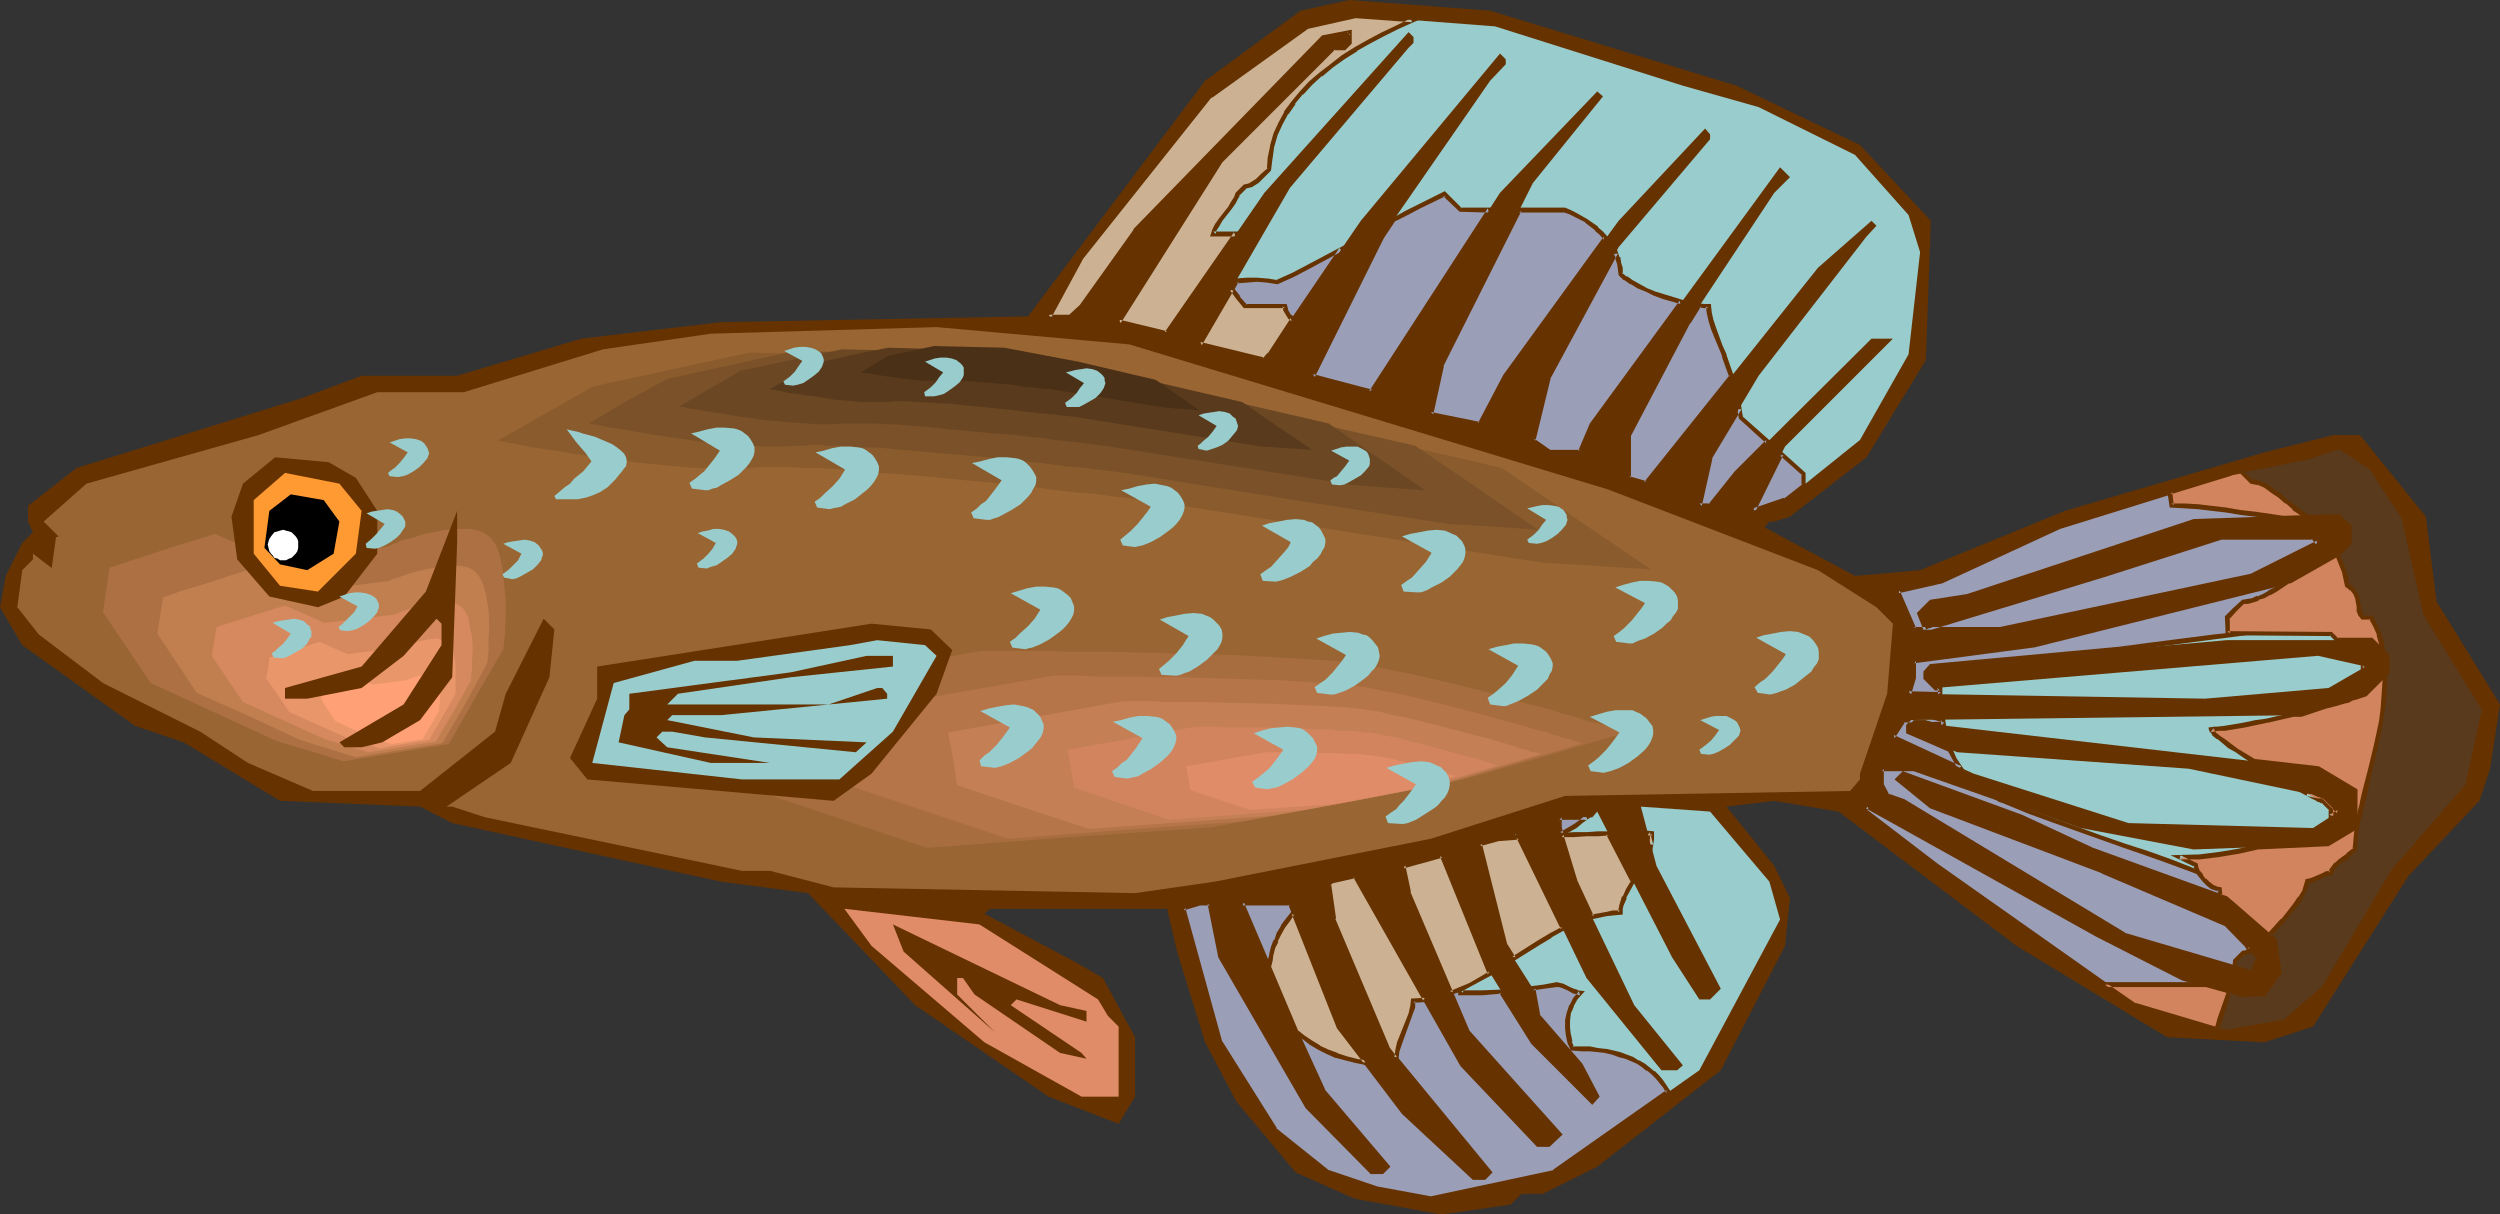 <?xml version="1.0" encoding="UTF-8" standalone="no"?>
<svg
   version="1.0"
   width="129.766mm"
   height="63.038mm"
   id="svg100"
   sodipodi:docname="Killifish 13.wmf"
   xmlns:inkscape="http://www.inkscape.org/namespaces/inkscape"
   xmlns:sodipodi="http://sodipodi.sourceforge.net/DTD/sodipodi-0.dtd"
   xmlns="http://www.w3.org/2000/svg"
   xmlns:svg="http://www.w3.org/2000/svg">
  <rect width="100%" height="100%" fill="#333333" stroke="none"/>
  <sodipodi:namedview
     id="namedview100"
     pagecolor="#ffffff"
     bordercolor="#000000"
     borderopacity="0.25"
     inkscape:showpageshadow="2"
     inkscape:pageopacity="0.0"
     inkscape:pagecheckerboard="0"
     inkscape:deskcolor="#d1d1d1"
     inkscape:document-units="mm" />
  <defs
     id="defs1">
    <pattern
       id="WMFhbasepattern"
       patternUnits="userSpaceOnUse"
       width="6"
       height="6"
       x="0"
       y="0" />
  </defs>
  <path
     style="fill:#663200;fill-opacity:1;fill-rule:evenodd;stroke:none"
     d="m 340.652,16.81 24.24,11.638 13.898,14.871 -0.97,27.317 -11.635,19.073 -15.029,11.638 -3.07,0.97 h -0.97 l -0.97,1.131 17.776,9.537 12.766,-1.131 28.442,-11.638 39.107,-11.476 13.574,-3.394 h 5.171 l 12.928,16.002 2.101,16.649 12.443,20.205 -1.939,12.608 -2.101,6.304 -13.898,14.709 -18.746,29.58 -9.534,3.071 -19.069,-0.97 -29.573,-17.942 -34.906,-26.347 -12.605,-2.101 -9.373,1.131 9.373,11.638 3.07,6.304 -0.97,9.375 -12.605,24.407 -24.24,18.912 -10.666,5.334 h -4.202 l -2.101,2.101 -13.574,1.94 -16.968,-3.071 -11.635,-5.172 -11.635,-13.901 -6.141,-11.638 -5.494,-17.78 -1.939,-8.405 h -34.744 l -1.131,0.97 17.938,9.537 5.333,3.071 6.302,11.638 v 11.638 l -3.232,5.334 -13.736,-5.334 -26.179,-17.942 -21.008,-21.983 -17.13,-2.263 L 88.718,161.476 82.416,158.243 54.944,157.112 36.037,145.636 26.502,142.403 4.363,126.562 0,119.127 l 1.131,-6.142 3.232,-6.466 2.101,-2.101 -0.97,-2.101 V 99.246 L 15.029,91.81 59.307,78.071 70.942,73.707 H 89.688 L 114.089,66.433 141.4,63.2 201.677,62.069 236.421,15.841 255.166,2.101 264.7,0 292.334,2.101 Z"
     id="path1" />
  <path
     style="fill:#99cccc;fill-opacity:1;fill-rule:evenodd;stroke:none"
     d="m 330.148,16.81 14.867,4.203 18.907,9.375 10.504,11.8 2.262,7.274 -2.262,20.043 -9.534,16.81 -14.706,11.8 -6.302,2.101 6.302,-12.608 21.17,-21.175 h -4.202 l -26.502,26.347 -5.171,6.466 h -2.101 l 2.101,-9.537 9.534,-16.002 21.17,-27.317 1.939,-2.101 -0.97,-0.97 -10.504,9.213 -33.774,42.349 -3.232,-1.131 v -8.405 l 11.635,-22.144 16.806,-25.377 3.07,-3.071 -1.939,-1.94 -36.845,50.431 -2.262,5.496 h -6.302 l -3.07,-2.425 3.07,-12.608 13.736,-25.216 17.938,-21.175 v -0.97 l -0.97,-1.131 -16.968,18.103 -22.139,30.388 -5.171,9.537 -9.534,-2.101 2.101,-9.537 17.938,-35.722 13.736,-16.972 -1.131,-0.97 -19.069,19.881 -25.21,39.116 -11.635,-3.233 13.736,-27.317 21.17,-30.55 3.07,-3.233 v -0.97 l -1.131,-1.131 -27.31,32.812 -17.938,26.185 -0.97,1.131 -12.766,-3.071 17.776,-30.711 23.27,-27.478 0.97,-0.97 v -1.131 l -0.97,-0.97 -28.28,31.519 -19.069,27.64 -9.534,-2.263 20.038,-31.681 22.139,-22.144 h 2.101 l 0.97,-0.97 V 6.304 l -5.171,0.97 -36.845,37.985 -10.504,14.871 -2.101,1.94 h -4.363 l 6.464,-11.476 25.21,-31.681 19.069,-13.739 9.373,-2.101 27.472,2.101 z"
     id="path2" />
  <path
     style="fill:#9b9eb7;fill-opacity:1;fill-rule:evenodd;stroke:none"
     d="m 219.776,63.2 9.211,2.263 6.302,-9.375 -3.394,0.647 -1.616,0.162 h -1.616 l -2.101,1.94 -2.101,1.616 -2.262,1.455 z m 30.704,-7.92 3.232,-1.455 3.07,-1.455 6.302,-3.556 -14.059,20.69 -0.97,1.131 -12.766,-3.071 7.272,-12.446 2.101,-0.162 h 1.939 1.939 z m 22.947,-12.123 -2.262,3.233 -13.736,27.317 11.635,3.233 23.109,-35.722 h -5.656 l -3.07,-3.071 -5.01,2.263 -2.424,1.293 z m 24.563,-1.94 h 9.05 l 0.97,0.323 0.97,0.647 2.262,1.131 1.939,1.616 0.97,0.808 0.808,0.97 -19.554,26.994 -5.171,9.537 -9.534,-2.101 2.101,-9.537 z m 18.907,8.244 -13.09,24.246 -3.07,12.608 3.07,2.425 h 6.302 l 2.262,-5.496 17.453,-23.922 -3.394,-1.131 -1.778,-0.647 -1.616,-0.647 -1.616,-0.808 -1.293,-0.808 -1.293,-0.647 -0.97,-0.808 v -1.131 l -0.162,-1.131 -0.323,-0.97 z m 16.483,10.506 h 0.97 l 0.808,0.162 0.162,1.131 0.323,1.455 0.485,1.616 0.646,1.778 0.646,1.778 0.808,1.778 1.454,4.041 -16.806,21.175 -3.232,-1.131 v -8.405 l 11.635,-22.144 z m 7.918,20.043 -5.818,9.698 -2.101,9.537 h 2.101 l 5.171,-6.466 6.141,-6.142 -5.333,-4.687 v -0.97 z m 8.242,9.052 4.363,3.879 v 2.263 l -3.717,2.909 -6.302,2.101 z"
     id="path3" />
  <path
     style="fill:#663200;fill-opacity:1;fill-rule:evenodd;stroke:none"
     d="m 218.645,63.524 10.504,2.425 7.11,-10.345 -4.363,0.647 -1.616,0.162 v 0 l -1.778,0.162 -2.262,1.94 0.162,-0.162 -2.262,1.778 -2.262,1.455 -3.232,1.94 1.454,0.162 2.262,-1.293 2.424,-1.616 2.101,-1.616 v 0 l 2.101,-1.94 -0.323,0.162 1.616,-0.162 v 0 h 1.616 l 3.555,-0.647 -0.485,-0.647 -6.464,9.213 0.485,-0.162 -9.05,-2.101 0.162,0.808 z"
     id="path4" />
  <path
     style="fill:#663200;fill-opacity:1;fill-rule:evenodd;stroke:none"
     d="m 250.641,55.765 3.232,-1.455 3.07,-1.616 6.302,-3.394 -0.485,-0.647 -14.059,20.69 v -0.162 l -0.97,1.131 0.323,-0.162 -12.605,-3.071 0.323,0.647 7.272,-12.446 -0.485,0.323 2.101,-0.162 1.939,-0.162 1.939,0.162 v 0 l 2.101,0.323 v -0.808 l -1.939,-0.323 h -0.162 l -1.939,-0.162 h -1.939 l -2.262,0.162 -7.757,13.093 13.413,3.394 1.293,-1.293 15.19,-22.144 -7.918,4.203 -3.07,1.616 -3.232,1.455 h 0.323 z"
     id="path5" />
  <path
     style="fill:#663200;fill-opacity:1;fill-rule:evenodd;stroke:none"
     d="m 273.104,42.834 -2.424,3.394 v 0 l -13.898,27.802 12.443,3.394 23.755,-36.692 h -6.464 l 0.323,0.162 -3.394,-3.394 -5.171,2.586 -2.586,1.293 -2.586,1.455 0.485,0.647 2.586,-1.293 2.424,-1.293 5.01,-2.425 h -0.485 l 3.232,3.071 5.818,0.162 -0.323,-0.808 -23.27,35.884 0.646,-0.323 -11.635,-3.071 0.323,0.647 13.574,-27.317 v 0 l 2.262,-3.394 -0.162,0.162 z"
     id="path6" />
  <path
     style="fill:#663200;fill-opacity:1;fill-rule:evenodd;stroke:none"
     d="m 298.475,41.379 -0.485,0.323 h 9.05 -0.162 l 0.97,0.323 v 0 l 0.97,0.485 2.262,1.131 h -0.162 l 2.101,1.616 h -0.162 l 0.97,0.808 0.808,0.97 v -0.647 l -19.715,27.155 v 0 l -5.01,9.537 0.323,-0.323 -9.534,-1.94 0.485,0.485 2.101,-9.537 -0.162,0.162 15.352,-30.55 -0.646,-0.647 -15.514,30.873 -2.101,9.86 10.181,2.263 5.333,-9.698 v 0 l 19.877,-27.317 -1.131,-1.293 -0.97,-0.808 v -0.162 l -2.101,-1.455 v 0 l -2.262,-1.293 -0.97,-0.485 v 0 l -1.131,-0.485 h -9.211 z"
     id="path7" />
  <path
     style="fill:#663200;fill-opacity:1;fill-rule:evenodd;stroke:none"
     d="m 317.059,48.491 -13.736,25.054 -3.07,13.093 3.394,2.425 h 6.626 l 2.424,-5.657 v 0.162 l 17.938,-24.569 -4.202,-1.293 -1.616,-0.485 v 0 l -1.616,-0.647 -1.454,-0.808 -1.454,-0.808 v 0 l -1.131,-0.808 v 0.162 l -0.97,-0.808 0.162,0.323 v -1.131 -0.162 l -0.323,-0.97 v -0.162 l -0.162,-0.97 h -0.162 l -0.646,-1.94 -0.485,1.293 0.485,0.97 h -0.162 l 0.323,0.97 v -0.162 l 0.162,1.131 v 0 l 0.162,1.293 0.97,0.97 h 0.162 l 1.131,0.808 h 0.162 l 1.293,0.808 1.616,0.647 1.616,0.808 v 0 l 1.778,0.647 3.394,0.97 -0.162,-0.647 -17.614,24.084 -2.262,5.334 0.485,-0.162 h -6.302 0.323 l -3.232,-2.263 0.323,0.485 3.07,-12.608 v 0.162 L 317.382,49.784 h -0.808 z"
     id="path8" />
  <path
     style="fill:#663200;fill-opacity:1;fill-rule:evenodd;stroke:none"
     d="m 333.704,60.129 -0.323,0.162 0.808,0.162 h 0.97 l -0.485,-0.323 0.162,1.293 0.323,1.455 v 0 l 0.485,1.616 0.646,1.616 0.808,1.94 v 0 l 0.808,1.94 -0.162,-0.162 1.454,4.041 0.162,-0.323 -16.806,21.013 0.485,-0.162 -3.394,-0.97 0.323,0.323 v -8.405 0.162 L 331.603,63.362 v 0.162 l 2.101,-3.394 -0.485,-0.647 -2.424,3.556 v 0 l -11.635,22.144 v 8.89 l 3.878,1.293 17.13,-21.498 -1.454,-4.203 v -0.162 l -0.808,-1.778 v 0 l -0.646,-1.778 -0.646,-1.778 -0.485,-1.455 v 0 l -0.323,-1.455 -0.162,-1.616 h -1.293 l -1.131,-0.162 z"
     id="path9" />
  <path
     style="fill:#663200;fill-opacity:1;fill-rule:evenodd;stroke:none"
     d="m 341.46,78.718 -6.464,10.83 -2.262,10.022 h 2.909 l 5.333,-6.466 v 0 l 6.464,-6.466 -5.656,-5.011 0.162,0.162 -0.162,-0.808 -0.323,-2.263 -0.646,1.455 0.162,0.97 0.162,0.97 5.333,4.849 v -0.647 l -6.141,6.142 v 0 l -5.171,6.466 0.323,-0.162 h -2.101 l 0.485,0.485 2.101,-9.375 -0.162,0.162 5.818,-9.698 -0.808,-0.162 z"
     id="path10" />
  <path
     style="fill:#663200;fill-opacity:1;fill-rule:evenodd;stroke:none"
     d="m 349.864,89.224 -0.646,0.162 4.363,3.879 -0.162,-0.323 v 2.263 l 0.323,-0.323 -3.717,2.909 v -0.162 l -6.141,2.101 0.485,0.647 5.494,-11.153 -0.485,-0.808 -6.302,12.608 7.272,-2.425 3.878,-3.071 v -2.748 l -4.848,-4.364 z"
     id="path11" />
  <path
     style="fill:#996532;fill-opacity:1;fill-rule:evenodd;stroke:none"
     d="m 315.443,96.013 41.208,15.841 11.474,7.274 3.232,3.233 -1.131,13.739 -5.333,15.679 v 1.131 l -1.939,2.263 -55.914,0.97 -26.341,8.405 -42.339,8.405 -15.675,2.263 -59.146,-1.131 -12.443,-3.233 h -5.494 L 95.182,160.345 88.718,158.243 h -1.131 l 12.605,-8.567 7.595,-16.81 0.97,-9.375 -2.101,-2.101 -7.434,14.709 -2.101,7.435 -14.706,11.638 H 61.408 l -12.766,-5.496 -9.373,-6.142 -19.069,-9.537 -12.605,-9.537 -4.202,-5.334 0.97,-7.274 2.101,-2.101 v -1.131 L 20.2,119.127 22.301,116.056 8.565,102.317 16.968,94.881 50.742,85.345 74.013,76.94 h 16.968 l 27.31,-8.405 21.17,-3.071 44.278,-1.293 37.814,3.394 z"
     id="path12" />
  <path
     style="fill:#996532;fill-opacity:1;fill-rule:evenodd;stroke:none"
     d="m 9.534,115.733 1.454,-10.345 24.402,-7.759 14.059,6.304 25.048,-3.233 v 0 h 0.162 l 0.323,-0.162 0.323,-0.162 0.97,-0.323 1.131,-0.485 1.616,-0.485 1.778,-0.485 1.778,-0.647 1.939,-0.485 2.101,-0.485 2.101,-0.323 1.939,-0.162 h 2.101 1.778 l 1.616,0.485 1.454,0.485 1.131,0.97 0.485,0.485 0.485,0.647 0.808,1.455 0.485,1.778 0.485,1.94 0.485,2.101 0.162,2.101 0.162,4.526 v 2.101 1.94 1.94 l -0.162,1.616 -0.162,1.293 v 1.131 0.323 l -0.162,0.162 v 0.323 l -12.443,21.983 -24.24,3.879 -15.675,-4.688 -28.926,-13.254 z"
     id="path13" />
  <path
     style="fill:#ad7042;fill-opacity:1;fill-rule:evenodd;stroke:none"
     d="m 20.2,120.097 1.293,-8.728 10.342,-3.394 10.342,-3.233 5.979,2.586 5.979,2.748 10.666,-1.455 10.666,-1.293 v 0 h 0.162 l 0.485,-0.162 0.808,-0.323 1.131,-0.485 1.131,-0.485 1.616,-0.323 1.454,-0.485 1.778,-0.485 3.555,-0.647 1.616,-0.162 h 1.778 1.454 l 1.454,0.323 1.131,0.485 1.131,0.808 0.808,0.97 0.646,1.293 0.485,1.455 0.323,1.616 0.323,1.778 0.162,1.94 0.323,3.718 v 3.394 l -0.162,1.616 v 1.455 l -0.162,1.131 v 0.808 l -0.162,0.485 v 0.323 l -5.333,9.213 -5.333,9.375 -20.685,3.394 -13.251,-4.041 -12.282,-5.657 -12.282,-5.657 -4.686,-6.95 z"
     id="path14" />
  <path
     style="fill:#c17f4f;fill-opacity:1;fill-rule:evenodd;stroke:none"
     d="m 30.866,124.3 1.131,-7.112 4.202,-1.455 4.363,-1.293 8.403,-2.748 9.858,4.364 8.726,-0.97 8.888,-1.131 v 0 l 0.485,-0.323 0.646,-0.162 0.97,-0.323 0.97,-0.323 1.293,-0.485 2.747,-0.647 2.747,-0.485 1.454,-0.323 h 1.293 l 1.293,0.162 1.131,0.162 1.131,0.485 0.808,0.647 0.646,0.808 0.485,0.97 0.485,1.293 0.323,1.293 0.485,2.909 0.162,3.071 -0.162,2.909 v 1.293 1.131 l -0.162,0.97 v 0.647 l -0.162,0.485 v 0.162 l -4.202,7.759 -4.525,7.759 -16.968,2.748 -10.989,-3.394 -10.019,-4.687 -10.181,-4.526 z"
     id="path15" />
  <path
     style="fill:#d6895e;fill-opacity:1;fill-rule:evenodd;stroke:none"
     d="m 41.531,128.664 0.97,-5.657 6.626,-2.101 6.787,-2.101 3.717,1.616 4.04,1.778 13.736,-1.616 0.162,-0.162 h 0.323 l 0.485,-0.323 0.646,-0.162 0.808,-0.323 0.97,-0.323 2.101,-0.485 2.262,-0.485 1.131,-0.162 h 0.97 0.97 l 0.97,0.162 0.808,0.323 0.646,0.485 0.485,0.647 0.485,0.808 0.323,0.97 0.162,1.131 0.485,2.263 0.162,2.425 -0.162,2.263 v 1.131 0.808 l -0.162,0.808 v 0.485 0.323 0.162 l -3.394,6.142 -3.555,5.981 -13.251,2.101 -8.565,-2.586 -15.998,-7.274 -3.07,-4.526 z"
     id="path16" />
  <path
     style="fill:#ea966b;fill-opacity:1;fill-rule:evenodd;stroke:none"
     d="m 52.197,133.028 0.485,-2.101 0.162,-1.94 9.858,-3.071 5.494,2.425 5.01,-0.647 5.171,-0.647 v -0.162 h 0.323 l 0.323,-0.162 0.485,-0.162 1.293,-0.323 1.616,-0.485 1.616,-0.323 1.616,-0.162 0.646,0.162 0.646,0.162 0.646,0.162 0.485,0.323 0.323,0.485 0.323,0.647 0.162,0.647 0.162,0.808 0.323,1.616 v 1.778 1.778 1.293 0.485 0.485 l -0.162,0.323 v 0 l -5.01,8.728 -9.696,1.616 -6.302,-1.94 -11.474,-5.172 -2.262,-3.394 z"
     id="path17" />
  <path
     style="fill:#ffa077;fill-opacity:1;fill-rule:evenodd;stroke:none"
     d="m 63.024,137.231 0.485,-2.425 5.979,-2.101 3.555,1.616 6.141,-0.808 h 0.162 0.162 l 0.485,-0.162 0.808,-0.323 0.97,-0.323 0.97,-0.162 h 0.97 0.97 l 0.323,0.162 0.323,0.323 0.323,0.647 0.323,0.97 0.162,0.97 0.162,1.131 v 1.131 l -0.162,0.808 v 0.647 0.162 l -3.232,5.496 -5.979,0.97 -3.878,-1.131 -7.272,-3.394 z"
     id="path18" />
  <path
     style="fill:#996532;fill-opacity:1;fill-rule:evenodd;stroke:none"
     d="m 289.748,152.586 37.491,-10.991 v -0.162 h -0.323 l -0.646,-0.162 -0.808,-0.323 -0.97,-0.323 -1.131,-0.323 -1.293,-0.323 -1.454,-0.485 -1.616,-0.485 -1.778,-0.485 -1.939,-0.647 -1.939,-0.485 -2.101,-0.647 -2.262,-0.647 -4.525,-1.293 -5.01,-1.293 -5.01,-1.293 -10.181,-2.586 -4.848,-1.131 -4.686,-1.131 -2.262,-0.485 -2.262,-0.323 -1.939,-0.323 -2.101,-0.323 -1.939,-0.323 -2.262,-0.323 -2.586,-0.323 -2.747,-0.162 -2.909,-0.162 -3.232,-0.323 -3.232,-0.162 -3.394,-0.162 -6.949,-0.323 -7.434,-0.162 -14.706,-0.323 -7.11,-0.162 -3.394,-0.162 h -3.394 -3.07 -3.07 -7.757 l -2.101,-0.162 h -6.302 l -62.539,10.991 3.07,18.912 47.026,15.679 65.61,-4.849 z"
     id="path19" />
  <path
     style="fill:#a86d3f;fill-opacity:1;fill-rule:evenodd;stroke:none"
     d="m 287.001,152.909 15.998,-4.526 15.998,-4.688 h -0.162 l -0.162,-0.162 -0.646,-0.162 -0.646,-0.162 -0.808,-0.323 -0.97,-0.323 -0.97,-0.323 -1.293,-0.323 -1.454,-0.323 -1.454,-0.485 -1.616,-0.485 -1.778,-0.485 -3.555,-1.131 -4.04,-0.97 -4.04,-1.131 -4.363,-1.293 -8.565,-2.101 -4.202,-0.97 -4.04,-0.808 -3.717,-0.808 -1.778,-0.323 -1.616,-0.323 -1.778,-0.162 -1.939,-0.323 -2.101,-0.162 -2.424,-0.162 -2.586,-0.162 -2.586,-0.162 -2.747,-0.162 -2.909,-0.162 -5.979,-0.323 -6.302,-0.162 -12.443,-0.323 -6.141,-0.162 h -2.909 -2.747 -2.747 l -2.424,-0.162 h -4.686 -1.939 -7.272 l -26.502,4.687 -26.664,4.526 1.293,8.082 1.293,7.92 39.915,13.416 28.118,-2.101 13.898,-0.97 13.898,-0.97 z"
     id="path20" />
  <path
     style="fill:#b57549;fill-opacity:1;fill-rule:evenodd;stroke:none"
     d="m 284.254,153.556 26.341,-7.759 v 0 h -0.323 l -0.323,-0.162 -0.646,-0.162 -0.646,-0.162 -0.808,-0.323 -0.808,-0.162 -1.131,-0.323 -1.131,-0.323 -1.131,-0.485 -2.747,-0.647 -3.07,-0.97 -3.232,-0.808 -3.394,-0.97 -3.555,-0.97 -7.11,-1.778 -3.394,-0.808 -3.394,-0.808 -3.07,-0.485 -2.747,-0.647 -1.454,-0.162 -1.616,-0.162 -1.778,-0.162 -1.939,-0.162 -1.939,-0.162 -2.262,-0.162 -4.686,-0.323 -4.848,-0.162 -5.171,-0.162 -10.342,-0.323 h -5.01 l -4.686,-0.162 h -2.101 -5.979 l -1.616,-0.162 h -5.818 l -43.955,7.759 1.131,6.627 0.97,6.627 16.483,5.496 16.483,5.496 22.947,-1.778 11.474,-0.808 11.474,-0.808 20.362,-3.718 z"
     id="path21" />
  <path
     style="fill:#c47f54;fill-opacity:1;fill-rule:evenodd;stroke:none"
     d="m 281.668,154.041 10.342,-3.071 10.342,-3.071 h -0.162 -0.162 l -0.323,-0.162 -0.323,-0.162 h -0.646 l -0.485,-0.162 -0.808,-0.323 -0.808,-0.162 -1.939,-0.647 -2.101,-0.647 -2.262,-0.647 -2.586,-0.647 -5.494,-1.455 -5.656,-1.455 -2.586,-0.647 -2.747,-0.485 -2.424,-0.647 -2.262,-0.323 -1.131,-0.162 -1.131,-0.162 -1.454,-0.162 -1.454,-0.162 h -1.616 l -1.778,-0.162 -3.555,-0.162 -3.878,-0.162 -4.04,-0.162 -8.08,-0.162 -4.04,-0.162 h -3.717 -4.848 l -1.454,-0.162 h -5.979 l -34.421,6.142 0.97,5.172 0.808,5.172 12.928,4.364 12.928,4.203 36.037,-2.586 15.998,-2.909 z"
     id="path22" />
  <path
     style="fill:#d1845e;fill-opacity:1;fill-rule:evenodd;stroke:none"
     d="m 278.921,154.526 15.029,-4.364 h -0.162 v 0 l -0.646,-0.162 -0.808,-0.323 -1.131,-0.323 -1.293,-0.485 -1.616,-0.323 -1.616,-0.485 -1.939,-0.485 -3.878,-1.131 -4.04,-0.97 -2.101,-0.647 -1.778,-0.323 -1.778,-0.323 -1.616,-0.323 -0.808,-0.162 h -0.97 l -2.101,-0.323 h -2.424 l -2.586,-0.323 h -2.909 l -2.909,-0.162 -5.818,-0.162 h -2.909 -2.747 -2.424 l -2.101,-0.162 h -4.363 l -12.443,2.263 -12.605,2.263 0.646,3.718 0.646,3.718 18.584,6.304 26.502,-1.94 11.474,-2.101 z"
     id="path23" />
  <path
     style="fill:#e08c68;fill-opacity:1;fill-rule:evenodd;stroke:none"
     d="m 276.174,155.011 9.373,-2.748 v 0 l -0.323,-0.162 -0.646,-0.162 -0.646,-0.162 -0.808,-0.323 -0.97,-0.162 -2.262,-0.647 -5.01,-1.293 -2.424,-0.647 -1.131,-0.162 -0.97,-0.162 -1.131,-0.162 -1.293,-0.162 -1.454,-0.162 h -1.778 l -3.555,-0.162 h -3.717 l -1.778,-0.162 h -1.616 -1.616 -4.04 l -15.675,2.748 0.808,4.687 11.797,3.879 16.322,-1.131 z"
     id="path24" />
  <path
     style="fill:#99cccc;fill-opacity:1;fill-rule:evenodd;stroke:none"
     d="m 471.548,101.347 4.363,19.073 11.474,18.75 -3.232,14.871 -14.706,16.81 -13.736,23.114 -7.434,6.466 -11.474,2.101 -18.099,-5.334 -38.946,-27.317 -13.574,-10.668 v -0.97 l 45.248,25.216 16.806,8.405 11.635,3.233 h 4.363 l 3.07,-4.203 -1.131,-6.466 -9.373,-8.244 -26.341,-9.537 -13.898,-6.304 -23.109,-8.567 -1.131,1.131 6.464,5.334 33.774,12.608 24.24,10.506 6.302,6.466 -1.293,3.071 -25.21,-7.435 -43.147,-26.347 -3.232,-0.97 -0.97,-2.101 v -3.233 h 6.141 l 32.805,11.638 22.139,4.203 26.502,-0.97 5.171,-3.233 v -7.274 l -7.272,-4.364 -72.882,-8.405 -4.04,-1.131 h -2.424 l -0.97,1.131 v 1.131 l 9.534,4.041 45.41,3.233 25.371,5.334 h 0.97 l 3.07,3.071 -5.01,3.233 -36.198,-0.97 -30.381,-9.698 -15.837,-7.112 2.101,-3.394 78.053,-0.97 12.605,-4.203 4.363,-4.203 v -3.233 l -3.232,-3.071 h -28.442 l -58.014,5.172 -0.97,1.131 v 0.97 l 1.939,2.101 74.982,-6.304 9.373,2.101 -7.272,4.203 -24.24,2.101 -58.176,-0.97 0.97,-3.233 v -3.233 l 23.432,-3.071 50.419,-12.608 9.534,-5.334 2.262,-2.101 v -3.071 l -2.262,-2.101 -28.442,0.97 -44.44,14.709 -7.11,0.97 -2.101,2.425 1.131,3.071 34.744,-10.506 23.109,-7.597 h 18.099 l 0.97,1.131 -12.928,6.466 -49.45,10.506 h -16.968 l -3.07,-7.435 8.565,-2.101 23.109,-10.506 33.774,-10.668 14.706,-3.071 6.302,-2.101 6.464,4.203 z"
     id="path25" />
  <path
     style="fill:#663200;fill-opacity:1;fill-rule:evenodd;stroke:none"
     d="m 69.811,93.75 4.202,6.466 v 8.405 l -6.464,8.405 -5.171,2.101 -9.534,-2.101 -6.302,-7.274 -1.131,-8.405 2.262,-6.466 6.302,-5.172 10.504,0.97 z"
     id="path26" />
  <path
     style="fill:#ff9932;fill-opacity:1;fill-rule:evenodd;stroke:none"
     d="m 70.942,100.215 -1.131,8.405 -7.434,7.435 -7.434,-1.131 -5.171,-6.304 V 98.114 l 6.141,-5.334 10.666,2.101 z"
     id="path27" />
  <path
     style="fill:#000000;fill-opacity:1;fill-rule:evenodd;stroke:none"
     d="m 66.579,102.317 -1.131,6.304 -5.171,3.233 -5.333,-1.131 -3.07,-3.233 0.97,-7.274 4.202,-3.233 6.464,1.131 z"
     id="path28" />
  <path
     style="fill:#663200;fill-opacity:1;fill-rule:evenodd;stroke:none"
     d="m 88.718,132.866 -6.302,8.405 -7.434,4.364 -4.04,0.97 h -3.394 l -0.97,-0.97 12.605,-7.435 7.434,-11.638 v -4.203 l -0.97,-0.97 -6.464,7.274 -8.242,6.304 -10.666,2.101 h -4.363 v -2.101 l 15.029,-4.203 12.605,-14.709 6.141,-15.841 v 6.304 z"
     id="path29" />
  <path
     style="fill:#663200;fill-opacity:1;fill-rule:evenodd;stroke:none"
     d="m 186.809,127.532 -3.07,8.567 -12.766,15.679 -7.434,5.334 -48.318,-4.203 -3.394,-4.203 5.333,-11.638 v -6.304 l 53.813,-8.405 11.635,1.131 z"
     id="path30" />
  <path
     style="fill:#99cccc;fill-opacity:1;fill-rule:evenodd;stroke:none"
     d="m 183.739,128.664 -8.565,14.871 -10.504,9.375 h -19.069 l -29.411,-3.233 4.202,-15.679 15.837,-4.364 h 8.403 l 22.139,-3.071 5.333,-0.97 9.373,0.97 z"
     id="path31" />
  <path
     style="fill:#663200;fill-opacity:1;fill-rule:evenodd;stroke:none"
     d="m 175.174,130.765 -20.038,2.101 -22.139,3.233 -2.101,2.101 h 31.674 l 9.534,-3.233 h 0.97 l 0.97,1.131 v 0.97 l -32.643,3.233 h -9.534 l -0.97,0.97 16.968,3.394 22.139,0.97 -2.101,1.94 -29.573,-2.909 -6.464,-1.131 h -1.939 l -1.131,1.131 2.101,1.94 20.2,3.071 h -11.635 l -18.099,-4.041 1.131,-5.334 0.97,-1.131 v -3.071 l 31.674,-4.203 14.867,-3.233 h 5.171 z"
     id="path32" />
  <path
     style="fill:#99cccc;fill-opacity:1;fill-rule:evenodd;stroke:none"
     d="m 347.116,172.953 2.101,7.435 -15.837,29.58 -28.442,20.043 -24.24,5.172 -10.666,-1.94 -9.373,-3.233 -10.666,-8.405 -10.504,-17.134 -7.434,-26.185 3.232,-1.131 h 2.101 l 2.101,10.668 16.968,29.256 12.605,12.931 h 2.101 l 0.97,-1.131 -12.605,-14.871 -4.363,-9.537 -11.474,-27.317 h 9.373 l 9.534,24.246 12.766,16.81 13.736,12.769 h 2.101 l 1.131,-0.97 -20.2,-24.407 -10.504,-25.215 -0.97,-7.435 5.171,-1.131 21.008,37.177 14.867,15.679 h 2.101 l 2.101,-2.101 -17.938,-20.043 -11.635,-27.317 -0.97,-5.334 7.434,-2.101 9.534,23.114 8.403,13.578 11.635,11.638 0.97,-0.97 -3.232,-6.142 -8.403,-9.698 -0.97,-5.334 -5.333,-8.405 -5.171,-19.881 7.272,-2.263 13.736,28.448 14.706,18.103 h 3.07 l 1.131,-0.97 -9.534,-11.8 -11.635,-24.246 -3.07,-10.506 v -2.101 h 6.464 l 0.97,-1.131 14.706,28.61 5.333,8.244 h 2.101 l 2.101,-2.101 -12.605,-24.084 -3.07,-11.638 13.574,0.97 z"
     id="path33" />
  <path
     style="fill:#e08c68;fill-opacity:1;fill-rule:evenodd;stroke:none"
     d="m 215.413,196.067 1.939,3.233 2.101,2.101 v 13.739 h -7.272 l -19.069,-10.668 -22.139,-18.912 -5.333,-7.274 26.502,3.071 z"
     id="path34" />
  <path
     style="fill:#663200;fill-opacity:1;fill-rule:evenodd;stroke:none"
     d="m 213.15,198.33 v 2.101 l -13.736,-4.364 -1.131,1.131 13.898,9.375 0.97,1.131 -5.171,-1.131 -16.806,-11.476 -2.262,-3.233 h -1.131 v 3.233 l 7.434,7.435 -17.938,-15.841 -2.101,-5.334 32.805,15.841 z"
     id="path35" />
  <path
     style="fill:#993265;fill-opacity:1;fill-rule:evenodd;stroke:none"
     d="m 193.112,192.996 4.202,2.101 z"
     id="path36" />
  <path
     style="fill:#ffffff;fill-opacity:1;fill-rule:evenodd;stroke:none"
     d="m 55.59,103.933 0.485,0.162 0.646,0.162 0.485,0.162 0.485,0.485 0.323,0.323 0.323,0.485 0.162,0.485 v 0.647 0.647 l -0.162,0.647 -0.323,0.485 -0.323,0.323 -0.485,0.485 -0.485,0.162 -0.646,0.323 h -0.485 -0.646 l -0.485,-0.323 -0.646,-0.162 -0.323,-0.485 -0.323,-0.323 -0.323,-0.485 -0.162,-0.647 -0.162,-0.647 0.162,-0.647 0.162,-0.485 0.323,-0.485 0.646,-0.808 0.646,-0.162 0.485,-0.162 z"
     id="path37" />
  <path
     style="fill:#996532;fill-opacity:1;fill-rule:evenodd;stroke:none"
     d="M 101.808,77.263 79.83,89.709 h 0.162 l 0.323,0.162 0.485,0.162 h 0.808 l 0.97,0.323 1.131,0.162 1.131,0.162 1.454,0.323 1.616,0.162 1.616,0.323 1.778,0.323 1.939,0.323 4.202,0.647 4.363,0.808 4.686,0.647 9.534,1.131 4.848,0.485 4.686,0.323 4.363,0.162 h 4.202 l 1.939,-0.162 h 1.778 l 1.939,-0.162 2.262,-0.162 h 2.424 l 2.747,0.162 3.07,0.162 h 3.232 l 3.394,0.162 3.555,0.323 3.717,0.323 3.717,0.162 7.918,0.808 15.998,1.455 7.757,0.808 3.717,0.485 3.717,0.323 3.394,0.323 3.394,0.485 3.07,0.323 2.909,0.323 2.586,0.323 2.424,0.323 1.939,0.162 1.778,0.162 1.454,0.162 0.97,0.162 0.646,0.162 h 0.162 l 89.365,14.062 25.048,1.616 L 311.564,96.175 250.48,81.95 192.627,70.959 137.845,69.343 Z"
     id="path38" />
  <path
     style="fill:#895b2d;fill-opacity:1;fill-rule:evenodd;stroke:none"
     d="m 116.352,75.808 -9.373,5.334 -9.373,5.334 h 0.162 0.323 l 0.485,0.162 h 0.646 l 0.646,0.323 h 0.97 l 1.131,0.323 1.131,0.162 1.293,0.323 1.454,0.162 1.616,0.323 1.616,0.162 3.555,0.647 3.717,0.485 3.878,0.647 4.202,0.485 8.08,0.808 4.04,0.323 h 3.717 l 3.555,0.162 1.616,-0.162 h 1.616 l 1.616,-0.162 h 6.302 l 2.586,0.162 h 2.747 l 2.909,0.162 3.07,0.162 3.07,0.323 3.232,0.323 6.787,0.485 13.574,1.293 6.626,0.647 3.232,0.323 3.07,0.485 2.909,0.323 2.747,0.323 2.747,0.162 2.424,0.323 2.262,0.323 1.939,0.162 1.778,0.323 1.454,0.162 1.131,0.162 h 0.97 l 0.485,0.162 h 0.162 l 37.814,5.981 37.976,5.981 10.666,0.647 10.504,0.647 -29.25,-19.881 -25.856,-5.981 -26.018,-5.981 -24.563,-4.687 -24.725,-4.687 -23.109,-0.808 -23.27,-0.485 z"
     id="path39" />
  <path
     style="fill:#7a5128;fill-opacity:1;fill-rule:evenodd;stroke:none"
     d="m 130.896,74.353 -7.757,4.203 -7.595,4.526 v 0 h 0.162 l 0.485,0.162 h 0.485 l 0.646,0.162 0.808,0.162 0.808,0.162 0.97,0.162 1.131,0.162 1.131,0.162 2.586,0.485 2.909,0.485 3.232,0.485 3.232,0.485 3.232,0.485 6.787,0.647 3.232,0.162 3.07,0.162 h 3.07 l 2.586,-0.162 h 1.293 l 1.616,-0.162 h 1.778 l 1.939,0.162 h 2.101 l 2.262,0.162 2.262,0.162 h 2.586 l 5.171,0.485 5.494,0.485 11.15,0.97 5.494,0.647 5.171,0.485 2.424,0.323 2.262,0.323 2.262,0.162 1.939,0.162 1.939,0.323 1.616,0.162 1.454,0.162 1.131,0.162 0.97,0.162 h 0.808 l 0.485,0.162 v 0 l 31.35,5.011 31.189,4.849 8.726,0.485 8.726,0.647 -11.958,-8.244 -12.12,-8.244 -21.331,-4.849 -21.331,-5.011 -10.181,-1.94 -10.181,-1.94 -20.2,-3.879 -38.299,-0.97 -12.766,2.748 z"
     id="path40" />
  <path
     style="fill:#6b4723;fill-opacity:1;fill-rule:evenodd;stroke:none"
     d="m 145.278,72.737 -11.958,6.95 v 0 l 0.162,0.162 h 0.323 0.323 l 0.646,0.162 0.485,0.162 1.454,0.162 1.778,0.323 2.101,0.323 2.262,0.323 2.424,0.485 5.171,0.647 5.333,0.485 2.586,0.162 2.424,0.162 h 2.262 l 2.101,-0.162 h 0.97 4.202 1.616 l 1.778,0.162 h 1.939 l 1.939,0.162 4.04,0.323 4.363,0.485 8.888,0.808 4.202,0.323 4.04,0.485 1.939,0.162 1.778,0.323 1.778,0.162 1.616,0.162 1.293,0.162 1.293,0.162 1.131,0.162 0.97,0.162 h 0.808 l 0.646,0.162 h 0.323 v 0 l 49.126,7.759 6.787,0.485 6.949,0.485 -9.373,-6.466 -9.534,-6.627 -16.806,-3.879 -16.645,-3.879 -15.998,-2.909 -15.998,-3.071 -15.029,-0.485 -15.029,-0.323 z"
     id="path41" />
  <path
     style="fill:#593a1c;fill-opacity:1;fill-rule:evenodd;stroke:none"
     d="m 159.822,71.282 -4.363,2.586 -4.363,2.425 0.162,0.162 h 0.485 l 0.808,0.162 0.97,0.162 1.293,0.323 1.616,0.162 1.616,0.323 1.778,0.162 3.717,0.647 3.878,0.323 1.778,0.162 h 1.778 1.778 1.454 l 0.808,-0.162 h 2.909 l 2.586,0.162 2.747,0.162 3.07,0.162 3.07,0.323 6.464,0.647 3.07,0.323 2.909,0.323 2.747,0.323 2.424,0.162 0.97,0.162 0.97,0.162 h 0.808 l 0.808,0.162 h 0.485 0.485 l 0.162,0.162 h 0.162 l 35.552,5.657 5.01,0.323 5.01,0.323 -6.949,-4.687 -6.787,-4.687 -24.402,-5.657 -11.474,-2.263 -11.635,-2.101 -10.989,-0.323 -10.989,-0.323 -7.11,1.455 z"
     id="path42" />
  <path
     style="fill:#493016;fill-opacity:1;fill-rule:evenodd;stroke:none"
     d="m 174.205,69.828 -5.333,3.233 v 0 h 0.323 l 0.646,0.162 h 0.646 l 0.808,0.162 0.808,0.162 2.101,0.323 4.848,0.647 2.262,0.162 h 1.939 l 0.97,-0.162 h 1.454 l 1.454,0.162 h 1.778 l 1.939,0.162 1.939,0.162 4.04,0.323 1.939,0.162 1.778,0.323 1.778,0.162 1.454,0.162 1.293,0.162 h 0.97 l 0.323,0.162 h 0.323 0.162 l 22.139,3.556 6.302,0.485 -8.565,-5.981 -15.19,-3.556 -14.544,-2.748 -13.736,-0.323 z"
     id="path43" />
  <path
     style="fill:#ccb293;fill-opacity:1;fill-rule:evenodd;stroke:none"
     d="m 242.4,45.905 -13.413,19.558 -9.534,-2.263 20.038,-31.681 22.139,-22.144 h 2.101 l 0.97,-0.97 V 6.304 l -5.171,0.97 -36.845,37.985 -10.504,14.871 -2.101,1.94 h -4.363 l 6.464,-11.476 25.21,-31.681 19.069,-13.739 9.373,-2.101 11.15,0.97 -2.747,1.293 -2.909,1.455 -2.747,1.455 -2.586,1.455 -2.424,1.616 -2.262,1.616 -2.101,1.616 -2.101,1.778 -1.778,1.94 -1.616,1.94 -1.293,1.94 -1.293,2.101 -0.97,2.101 -0.485,2.263 -0.485,2.263 -0.162,2.425 -1.293,1.131 -1.131,1.131 -1.131,0.647 -0.646,0.323 h -0.485 l -1.616,1.616 v 0.323 l -0.162,0.323 -0.646,0.97 -0.646,1.131 -1.778,2.263 -0.646,1.131 -0.646,0.97 -0.162,0.323 v 0.323 z m 11.312,16.81 -0.646,-0.485 -0.485,-0.647 -0.323,-0.808 -0.162,-0.647 h -7.757 l -1.454,-1.778 -1.293,-1.616 -6.302,10.83 12.766,3.071 0.97,-1.131 z"
     id="path44" />
  <path
     style="fill:#663200;fill-opacity:1;fill-rule:evenodd;stroke:none"
     d="m 242.4,46.39 -0.323,-0.808 -13.574,19.558 0.485,-0.162 -9.373,-2.263 0.162,0.808 20.038,-31.681 v 0 L 261.953,9.698 261.63,9.86 h 2.262 l 1.293,-1.293 V 5.819 l -5.818,1.131 -37.006,37.985 v 0.162 l -10.504,14.709 v 0 l -2.101,1.94 h 0.323 -4.363 l 0.485,0.647 6.302,-11.638 v 0 l 25.21,-31.681 v 0.162 l 18.907,-13.578 v 0 l 9.373,-2.101 h -0.162 l 11.15,0.808 -0.162,-0.808 -2.909,1.455 -2.747,1.293 -2.747,1.455 -2.586,1.455 v 0 l -2.586,1.616 -2.262,1.778 -2.101,1.616 v 0 l -2.101,1.778 -1.778,1.94 v 0 l -1.616,1.94 v 0 l -1.454,1.94 v 0.162 l -1.131,2.101 -0.97,2.101 v 0 l -0.646,2.263 v 0.162 l -0.485,2.263 v 0 l -0.162,2.425 0.162,-0.323 -1.293,1.131 -1.131,1.131 0.162,-0.162 -1.293,0.808 h 0.162 l -0.646,0.162 h 0.162 l -0.808,0.162 -1.616,1.616 -0.162,0.485 v 0 l -0.162,0.323 0.162,-0.162 -0.646,0.97 -0.646,1.131 -1.778,2.263 -0.808,1.131 -0.485,0.97 -0.162,0.485 v 0 l -0.323,0.97 h 5.01 l 0.808,-0.97 h -5.171 l 0.485,0.485 v -0.323 0.162 l 0.162,-0.485 -0.162,0.162 0.646,-0.97 0.646,-1.131 1.778,-2.263 0.808,-1.131 0.485,-0.97 0.323,-0.485 v 0 -0.323 l -0.162,0.323 1.616,-1.616 -0.323,0.162 0.646,-0.162 0.646,-0.162 1.293,-0.808 v 0 l 1.131,-1.131 1.293,-1.293 0.323,-2.586 v 0.162 l 0.323,-2.425 v 0.162 l 0.646,-2.263 v 0 l 0.97,-2.101 1.131,-2.101 v 0.162 l 1.454,-2.101 h -0.162 l 1.616,-1.94 v 0.162 l 1.778,-1.94 1.939,-1.778 v 0.162 l 2.101,-1.778 2.262,-1.616 2.586,-1.616 h -0.162 l 2.586,-1.455 2.747,-1.455 2.909,-1.455 4.363,-1.94 -12.928,-1.131 -9.534,2.263 -19.23,13.739 -25.21,31.681 v 0.162 l -6.787,12.123 h 5.171 l 2.262,-2.101 10.666,-14.871 h -0.162 L 259.853,7.597 259.691,7.759 264.862,6.789 264.377,6.304 V 8.405 8.082 l -0.97,0.97 0.323,-0.162 -2.262,0.162 -22.301,22.306 -20.362,32.166 10.342,2.425 14.059,-20.528 z"
     id="path45" />
  <path
     style="fill:#663200;fill-opacity:1;fill-rule:evenodd;stroke:none"
     d="m 254.197,62.554 -0.808,-0.808 V 61.907 l -0.485,-0.647 0.162,0.162 -0.485,-0.808 0.162,0.162 -0.323,-1.131 h -8.08 l 0.323,0.162 -1.454,-1.616 h 0.162 l -1.778,-2.263 -6.949,11.8 13.413,3.394 1.293,-1.293 4.848,-7.274 -0.97,-0.162 -4.525,6.95 v -0.162 l -0.97,1.131 0.323,-0.162 -12.605,-3.071 0.323,0.647 6.302,-10.83 h -0.808 l 1.293,1.778 v 0 l 1.454,1.778 h 8.08 l -0.485,-0.323 0.162,0.808 0.485,0.808 0.485,0.808 0.646,0.485 -0.162,-0.647 z"
     id="path46" />
  <path
     style="fill:#9b9eb7;fill-opacity:1;fill-rule:evenodd;stroke:none"
     d="m 306.232,163.578 2.747,-1.616 1.293,-0.808 1.131,-0.808 h -5.494 v 2.101 z m 21.008,50.593 -0.646,-0.97 -0.646,-0.97 -0.808,-0.97 -0.808,-0.808 -0.97,-0.808 -0.97,-0.647 -1.131,-0.647 -0.97,-0.485 -1.293,-0.647 -1.293,-0.323 -1.293,-0.323 -1.454,-0.323 -1.454,-0.323 -1.616,-0.162 h -1.616 l -1.778,-0.162 -0.485,-1.131 -0.323,-1.455 -0.162,-1.293 v -1.616 l 0.323,-1.455 0.485,-1.293 0.646,-1.455 1.131,-1.131 -0.646,-0.162 -0.646,-0.162 -1.131,-0.485 -1.131,-0.647 -0.646,-0.162 h -0.485 l -2.424,0.485 -2.262,0.323 0.97,5.334 8.403,9.698 3.232,6.142 -0.97,0.97 -11.635,-11.638 -6.141,-9.86 -3.878,0.162 h -4.202 l 0.162,-1.131 0.323,-0.97 0.323,-0.808 0.646,-0.97 0.646,-0.808 0.808,-0.808 1.616,-1.293 -8.242,-20.205 -7.434,2.101 0.97,5.334 11.635,27.317 17.938,20.043 -2.101,2.101 h -2.101 l -14.867,-15.679 -21.008,-37.177 -5.171,1.131 0.97,7.435 10.504,25.215 20.2,24.407 -1.131,0.97 h -2.101 l -13.736,-12.769 -12.766,-16.81 -9.534,-24.246 h -9.373 l 11.474,27.317 4.363,9.537 12.605,14.871 -0.97,1.131 h -2.101 l -12.605,-12.931 -16.968,-29.256 -2.101,-10.668 h -2.101 l -3.232,1.131 7.434,26.185 10.504,17.134 10.666,8.405 9.373,3.233 10.666,1.94 24.24,-5.172 z m -32.805,-32.328 -4.202,-16.164 7.272,-2.263 1.939,4.203 -2.747,1.778 -1.131,0.97 -1.131,0.97 z"
     id="path47" />
  <path
     style="fill:#663200;fill-opacity:1;fill-rule:evenodd;stroke:none"
     d="m 306.07,164.224 3.232,-1.778 1.131,-0.97 2.262,-1.616 h -7.11 l -0.162,2.586 0.646,1.778 0.646,-0.647 -0.323,-1.293 v 0.162 -2.101 l -0.485,0.485 h 5.494 l -0.323,-0.97 -1.131,0.97 -1.131,0.808 -2.747,1.616 0.646,0.323 z"
     id="path48" />
  <path
     style="fill:#663200;fill-opacity:1;fill-rule:evenodd;stroke:none"
     d="m 327.886,214.332 -0.97,-1.455 -0.646,-0.97 v 0 l -0.808,-0.97 -0.808,-0.808 h -0.162 l -0.97,-0.808 v 0 l -0.808,-0.647 -1.131,-0.647 h -0.162 l -0.97,-0.647 -1.293,-0.485 v 0 l -1.293,-0.485 -1.293,-0.323 -1.454,-0.323 h -0.162 l -1.454,-0.162 -1.616,-0.323 v 0 h -1.616 -1.778 l 0.323,0.162 -0.485,-1.131 h 0.162 l -0.323,-1.455 v 0.162 l -0.162,-1.455 v 0.162 -1.616 0.162 l 0.162,-1.455 v 0 l 0.646,-1.455 -0.162,0.162 0.808,-1.455 -0.162,0.162 1.616,-1.778 -1.454,-0.162 h 0.162 l -0.646,-0.323 0.162,0.162 -1.131,-0.485 -1.293,-0.647 v 0 l -0.646,-0.162 -0.646,-0.162 -2.586,0.485 -2.586,0.323 v 0.647 l 1.131,5.334 8.403,9.86 -0.162,-0.162 3.394,6.142 v -0.485 l -0.97,0.97 h 0.646 l -11.635,-11.638 v 0.162 l -6.302,-10.183 -4.04,0.162 h -4.202 l 0.485,0.485 0.162,-0.97 v 0 l 0.162,-0.97 v 0 l 0.485,-0.808 v 0 l 0.485,-0.808 v 0 l 0.646,-0.808 0.808,-0.808 v 0 l 1.778,-1.455 -8.403,-20.851 -8.403,2.263 1.131,5.657 11.635,27.478 18.099,20.205 v -0.647 l -2.101,2.101 0.323,-0.162 h -2.101 l 0.323,0.162 -14.867,-15.679 h 0.162 l -21.331,-37.177 -5.818,1.131 0.97,7.92 10.666,25.377 20.2,24.246 v -0.485 l -1.131,0.97 0.323,-0.162 h -2.101 l 0.323,0.162 -13.736,-12.769 v 0.162 L 263.084,201.239 v 0 l -9.696,-24.407 h -10.342 l 11.797,27.963 4.363,9.537 12.605,14.871 v -0.647 l -0.97,1.131 0.323,-0.162 h -2.101 l 0.323,0.162 -12.605,-12.931 v 0.162 l -16.968,-29.418 v 0.162 l -2.101,-10.83 h -2.424 l -3.717,1.131 7.434,26.832 10.666,17.134 10.666,8.405 9.534,3.233 h 0.162 l 10.666,2.101 24.402,-5.334 22.786,-16.002 -0.97,-0.485 -22.301,15.679 h 0.323 l -24.24,5.172 v 0 l -10.504,-1.94 v 0 l -9.534,-3.233 0.162,0.162 -10.504,-8.405 h 0.162 l -10.666,-16.972 v 0.162 l -7.272,-26.347 -0.323,0.485 3.232,-0.97 h -0.162 2.101 l -0.485,-0.323 2.101,10.506 17.13,29.58 12.766,12.931 h 2.424 l 1.454,-1.455 -12.928,-15.194 0.162,0.162 -4.363,-9.537 -11.635,-27.317 -0.323,0.647 h 9.373 l -0.323,-0.162 9.534,24.246 12.766,16.81 13.898,12.931 h 2.424 l 1.454,-1.455 -20.362,-24.731 0.162,0.162 -10.666,-25.216 h 0.162 l -1.131,-7.435 -0.323,0.647 5.171,-1.131 -0.323,-0.162 21.008,37.015 15.029,15.841 h 2.424 l 2.586,-2.425 -18.261,-20.366 v 0 l -11.635,-27.317 0.162,0.162 -1.131,-5.334 -0.323,0.647 7.595,-2.101 -0.485,-0.323 8.242,20.205 v -0.485 l -1.454,1.293 h -0.162 l -0.808,0.808 -0.646,0.808 v 0 l -0.646,0.97 v 0 l -0.485,0.97 -0.323,1.131 v 0 l -0.162,1.616 h 4.686 l 3.878,-0.323 -0.485,-0.162 6.302,10.022 11.958,11.961 1.454,-1.616 -3.394,-6.466 -8.403,-9.698 0.162,0.323 -0.97,-5.334 v 0 0 l -0.485,0.323 2.262,-0.323 2.424,-0.323 h -0.162 0.646 -0.162 l 0.646,0.162 v 0 l 1.131,0.485 1.131,0.647 h 0.162 l 0.485,0.162 0.646,0.162 -0.162,-0.808 -1.131,1.293 -0.646,1.293 -0.162,0.162 -0.485,1.455 -0.323,1.455 v 0 1.616 l 0.162,1.455 v 0 l 0.323,1.455 0.646,1.455 2.101,0.162 h 1.616 v 0 l 1.616,0.162 1.454,0.162 h -0.162 l 1.454,0.323 1.293,0.485 1.293,0.323 v 0 l 1.131,0.485 1.131,0.485 v 0 l 0.97,0.647 0.97,0.808 v -0.162 l 0.97,0.808 v 0 l 0.808,0.808 0.808,0.97 -0.162,-0.162 0.808,0.97 0.646,1.131 v -0.647 z"
     id="path49" />
  <path
     style="fill:#663200;fill-opacity:1;fill-rule:evenodd;stroke:none"
     d="m 293.95,181.843 0.808,-0.162 -4.04,-16.164 -0.323,0.485 7.272,-2.101 -0.485,-0.323 1.939,4.203 0.162,-0.647 -2.747,1.778 v 0.162 l -1.293,0.97 -1.293,0.97 v 10.83 l 0.808,3.556 v -14.062 l -0.162,0.323 1.131,-0.97 1.293,-0.97 v 0 l 3.07,-2.101 -2.262,-4.688 -8.08,2.425 5.01,20.043 z"
     id="path50" />
  <path
     style="fill:#ccb293;fill-opacity:1;fill-rule:evenodd;stroke:none"
     d="m 323.846,165.84 0.323,-1.131 v -1.293 h -0.97 z m -62.539,6.95 -0.323,0.323 -0.323,0.323 0.97,6.95 10.504,25.215 1.616,1.94 0.323,-0.323 0.162,-1.131 0.323,-1.455 2.101,-5.819 0.485,-1.293 0.162,-1.131 2.262,-0.323 -13.736,-24.246 z m -7.434,6.304 8.726,22.306 5.333,7.112 -1.939,-0.485 -1.939,-0.323 -1.778,-0.647 -1.939,-0.808 -1.616,-0.808 -1.616,-0.97 -1.454,-0.97 -1.293,-1.131 -5.333,-12.608 0.162,-1.293 0.162,-1.293 0.485,-1.293 0.485,-1.293 0.646,-1.293 0.808,-1.455 0.97,-1.293 0.97,-1.455 z m 30.704,15.679 -8.242,-19.558 -0.97,-5.334 7.434,-2.101 9.534,23.114 v 0.162 l -3.878,2.101 -1.939,0.808 z m 12.443,-6.627 4.686,-3.071 2.424,-1.455 2.424,-1.455 -8.726,-17.942 -1.939,0.162 -2.101,0.162 -3.555,1.131 5.171,19.881 z m 15.352,-8.244 -3.394,-6.95 -2.586,-9.052 2.424,-0.162 2.424,-0.162 h 2.262 2.101 l 4.686,9.375 -0.808,1.616 -0.808,1.455 -0.646,1.616 v 0.647 l -0.162,0.808 h -1.293 l -1.454,0.162 z"
     id="path51" />
  <path
     style="fill:#663200;fill-opacity:1;fill-rule:evenodd;stroke:none"
     d="m 324.008,167.78 0.485,-3.071 v 0 -1.616 l -1.778,-0.162 1.293,4.849 0.323,-2.101 -0.646,-2.425 -0.485,0.647 h 0.97 l -0.485,-0.485 v 1.293 -0.162 l -0.162,1.131 h 0.808 z"
     id="path52" />
  <path
     style="fill:#663200;fill-opacity:1;fill-rule:evenodd;stroke:none"
     d="m 261.145,172.468 -0.485,0.323 h 0.162 l -0.646,0.485 0.97,7.274 10.666,25.377 1.939,2.425 0.646,-0.808 0.162,-1.455 v 0.162 l 0.485,-1.455 2.101,-5.819 0.485,-1.293 v 0 -1.293 l -0.323,0.323 3.07,-0.162 -14.382,-25.054 -4.848,0.97 0.323,0.808 4.363,-0.97 -0.323,-0.162 13.736,24.246 0.323,-0.647 -2.747,0.162 -0.162,1.616 v -0.162 l -0.323,1.455 -2.262,5.657 -0.323,1.455 v 0 l -0.162,1.293 0.162,-0.162 -0.323,0.323 h 0.646 l -1.616,-2.101 0.162,0.162 -10.666,-25.216 h 0.162 l -0.97,-6.789 -0.162,0.323 0.323,-0.323 v 0 l 0.323,-0.323 -0.162,0.162 z"
     id="path53" />
  <path
     style="fill:#663200;fill-opacity:1;fill-rule:evenodd;stroke:none"
     d="m 253.873,179.58 -0.485,-0.323 8.888,22.468 5.333,6.95 0.485,-0.647 -2.101,-0.323 h 0.162 l -1.939,-0.485 -1.939,-0.647 h 0.162 l -1.778,-0.647 v 0 l -1.778,-0.808 h 0.162 l -1.616,-0.97 -1.454,-0.97 v 0 l -1.454,-1.131 0.162,0.162 -5.333,-12.608 v 0.162 l 0.323,-1.293 0.162,-1.293 v 0.162 l 0.323,-1.293 0.646,-1.293 h -0.162 l 0.646,-1.293 0.808,-1.455 v 0 l 0.97,-1.293 0.97,-1.455 -0.323,0.323 h 0.162 l 0.323,-0.97 h -0.646 l -1.293,1.616 -0.97,1.293 v 0.162 l -0.808,1.293 -0.485,1.455 h -0.162 l -0.485,1.293 -0.323,1.293 v 0.162 l -0.323,1.293 -0.162,1.293 5.333,12.931 1.616,1.131 v 0 l 1.454,1.131 1.616,0.97 v 0 l 1.616,0.808 v 0 l 1.778,0.808 h 0.162 l 1.778,0.485 1.939,0.485 v 0 l 3.07,0.647 -5.818,-7.92 v 0 l -8.888,-22.629 z"
     id="path54" />
  <path
     style="fill:#663200;fill-opacity:1;fill-rule:evenodd;stroke:none"
     d="m 284.416,194.45 0.646,0.162 -8.403,-19.72 0.162,0.162 -1.131,-5.334 -0.323,0.647 7.595,-2.101 -0.485,-0.323 9.373,23.114 v -0.162 0.323 l 0.323,-0.647 -3.878,2.263 -1.939,0.808 -1.939,0.808 v 0.808 l 2.424,-0.808 1.778,-0.97 4.202,-2.263 -0.162,-0.485 v -0.162 l -9.534,-23.276 -8.403,2.263 1.131,5.657 8.565,20.043 z"
     id="path55" />
  <path
     style="fill:#663200;fill-opacity:1;fill-rule:evenodd;stroke:none"
     d="m 296.859,188.631 5.171,-3.233 2.424,-1.455 h -0.162 l 2.909,-1.616 -9.05,-18.588 -2.424,0.162 h 0.162 l -2.101,0.162 -4.04,1.293 5.171,20.366 1.939,2.909 0.485,-0.808 -1.616,-2.586 v 0.162 l -5.01,-19.881 -0.323,0.485 3.555,-0.97 h -0.162 l 2.101,-0.162 v 0 l 2.101,-0.162 -0.485,-0.323 8.726,17.942 0.162,-0.485 -2.424,1.293 v 0 l -2.424,1.455 -4.848,3.071 0.646,0.162 z"
     id="path56" />
  <path
     style="fill:#663200;fill-opacity:1;fill-rule:evenodd;stroke:none"
     d="m 312.211,179.418 0.485,0.323 -3.232,-6.95 v 0 l -2.747,-9.052 -0.323,0.485 h 2.424 l 2.424,-0.162 h 2.262 l 2.101,-0.162 -0.485,-0.162 4.848,9.375 v -0.323 l -0.97,1.616 -0.646,1.455 h -0.162 l -0.485,1.616 -0.162,0.808 -0.162,0.647 0.485,-0.323 h -1.293 -0.162 l -1.454,0.323 -2.747,0.485 -0.162,0.97 3.07,-0.647 1.454,-0.162 v 0 l 1.778,-0.162 v -1.131 l 0.162,-0.647 v 0 l 0.646,-1.455 h -0.162 l 0.808,-1.455 0.97,-1.778 -5.01,-9.86 h -2.262 l -2.262,0.162 h -2.424 l -3.07,0.162 2.747,9.698 h 0.162 l 3.394,7.274 z"
     id="path57" />
  <path
     style="fill:#9b9eb7;fill-opacity:1;fill-rule:evenodd;stroke:none"
     d="m 391.233,156.304 0.808,0.485 1.131,0.323 4.686,1.94 4.848,1.778 9.373,3.394 4.686,1.616 4.686,1.616 4.363,1.616 4.525,1.616 4.202,1.778 4.202,1.94 3.878,1.94 3.555,2.101 3.555,2.425 3.232,2.586 1.454,1.293 1.454,1.455 1.293,1.616 1.293,1.616 -2.747,4.526 -7.434,6.466 -11.474,2.101 -18.099,-5.334 -38.946,-27.317 -13.574,-10.668 v -0.97 l 45.248,25.216 16.806,8.405 11.635,3.233 h 4.363 l 3.07,-4.203 -1.131,-6.466 -9.373,-8.244 -26.341,-9.537 -13.898,-6.304 -23.109,-8.567 -1.131,1.131 6.464,5.334 33.774,12.608 24.24,10.506 6.302,6.466 -1.293,3.071 -25.21,-7.435 -43.147,-26.347 -3.232,-0.97 -0.97,-2.101 v -3.233 h 6.141 z m 83.224,-41.864 -2.909,2.101 -3.07,2.263 -1.454,0.97 -1.293,0.97 -1.293,1.131 -0.808,0.808 -5.494,0.162 -5.656,0.323 -5.979,0.485 -5.979,0.647 -6.141,0.647 -6.302,0.808 -6.302,0.808 -6.141,0.808 -36.845,3.394 -0.97,1.131 v 0.97 l 1.939,2.101 h 0.808 l 0.162,1.293 -6.302,-0.162 0.97,-3.233 v -3.233 l 23.432,-3.071 50.419,-12.608 9.534,-5.334 2.262,-2.101 v -3.071 l -2.262,-2.101 -28.442,0.97 -44.44,14.709 -7.11,0.97 -2.101,2.425 1.131,3.071 34.744,-10.506 23.109,-7.597 h 18.099 l 0.97,1.131 -12.928,6.466 -49.45,10.506 h -16.968 l -3.07,-7.435 8.565,-2.101 23.109,-10.506 33.774,-10.668 14.706,-3.071 6.302,-2.101 6.464,4.203 6.302,9.537 z m -93.405,26.832 0.323,0.97 -3.555,-0.97 h -2.424 l -0.97,1.131 v 1.131 l 8.242,3.556 0.808,1.778 1.131,1.778 -13.251,-5.981 2.101,-3.394 z"
     id="path58" />
  <path
     style="fill:#663200;fill-opacity:1;fill-rule:evenodd;stroke:none"
     d="m 391.072,156.789 v 0 l 0.808,0.323 0.162,0.162 0.97,0.323 v 0 l 4.686,1.94 v 0 l 4.848,1.778 9.534,3.394 4.525,1.616 4.686,1.616 4.525,1.616 4.363,1.616 v 0 l 4.202,1.616 4.04,1.94 4.04,1.94 h -0.162 l 3.717,2.263 3.394,2.263 v 0 l 3.232,2.586 v 0 l 1.454,1.293 1.454,1.455 1.293,1.616 v -0.162 l 1.293,1.616 v -0.485 l -2.747,4.688 v -0.162 l -7.434,6.466 0.323,-0.162 -11.635,2.101 h 0.162 l -17.938,-5.334 0.162,0.162 -38.946,-27.478 -13.736,-10.506 0.162,0.323 v -0.97 l -0.485,0.323 45.248,25.215 16.806,8.567 11.635,3.233 4.686,-0.162 3.232,-4.526 -0.97,-6.627 -9.696,-8.405 -26.341,-9.537 v 0 l -13.898,-6.466 v 0 l -23.432,-8.567 -1.616,1.616 6.949,5.657 33.774,12.769 h -0.162 l 24.24,10.345 v 0 l 6.302,6.466 v -0.647 l -1.293,3.071 0.485,-0.162 -25.21,-7.435 h 0.162 l -43.309,-26.185 -3.232,-1.131 0.323,0.323 -1.131,-2.101 v 0.162 -3.233 l -0.323,0.485 h 6.141 v 0 l 15.675,5.496 0.323,-0.808 -15.837,-5.657 -6.787,0.162 v 3.718 l 1.131,2.263 3.394,1.131 h -0.162 l 43.309,26.185 25.694,7.597 1.454,-3.718 -6.626,-6.789 -24.24,-10.345 -0.162,-0.162 -33.613,-12.608 0.162,0.162 -6.464,-5.334 v 0.647 l 1.131,-1.131 -0.485,0.162 23.109,8.567 v -0.162 l 13.898,6.466 v 0 l 26.341,9.537 -0.162,-0.162 9.373,8.244 -0.162,-0.323 1.131,6.466 v -0.323 l -3.07,4.203 0.485,-0.162 h -4.363 v 0 l -11.474,-3.071 v 0 l -16.645,-8.567 -46.056,-25.539 v 1.94 l 13.898,10.83 38.946,27.478 18.261,5.172 11.635,-2.101 7.595,-6.466 2.909,-5.011 -1.454,-1.778 v 0 l -1.293,-1.616 -1.454,-1.455 -1.454,-1.293 h -0.162 l -3.07,-2.586 v 0 l -3.555,-2.425 -3.717,-2.263 v 0 l -3.878,-1.94 -4.202,-1.778 -4.202,-1.778 v 0 l -4.525,-1.778 -4.525,-1.616 -4.525,-1.455 -4.686,-1.616 -9.373,-3.394 -4.848,-1.778 v 0 l -4.686,-1.94 v 0 l -1.131,-0.485 0.162,0.162 -0.97,-0.485 v 0 z"
     id="path59" />
  <path
     style="fill:#663200;fill-opacity:1;fill-rule:evenodd;stroke:none"
     d="m 473.972,114.44 0.323,-0.485 -3.07,2.263 -2.909,2.101 -1.454,1.131 -1.454,0.97 v 0 l -1.293,1.131 -0.808,0.808 0.323,-0.162 -5.494,0.162 -5.656,0.323 h -0.162 l -5.818,0.485 -5.979,0.647 -6.141,0.647 -6.302,0.808 -6.302,0.808 -6.141,0.808 -37.006,3.394 -1.293,1.455 v 1.455 l 2.262,2.263 h 0.97 l -0.485,-0.485 0.162,1.293 0.485,-0.485 -6.302,-0.162 0.485,0.647 0.97,-3.233 v -3.394 l -0.323,0.485 23.27,-3.071 h 0.162 l 50.419,-12.608 9.696,-5.496 2.262,-2.263 v -3.556 l -2.424,-2.263 -28.603,0.97 -44.44,14.709 v 0 l -7.272,1.131 -2.586,2.586 1.454,3.718 35.067,-10.668 23.27,-7.435 h -0.162 18.099 l -0.323,-0.162 0.97,1.131 0.162,-0.808 -12.928,6.466 h 0.162 l -49.45,10.506 v 0 h -16.968 l 0.485,0.162 -3.232,-7.435 -0.162,0.647 8.565,-1.94 23.109,-10.668 v 0 L 437.935,93.265 h -0.162 l 14.706,-3.071 h 0.162 l 6.302,-2.101 -0.323,-0.162 6.302,4.203 -0.162,-0.162 6.302,9.537 v -0.162 l 2.909,13.093 0.97,0.162 -3.07,-13.578 -6.302,-9.537 -6.626,-4.364 -6.626,2.101 h 0.162 l -14.706,3.071 h -0.162 l -33.774,10.668 v 0 l -23.109,10.668 v -0.162 l -8.888,2.263 3.394,8.082 h 17.13 l 49.611,-10.506 13.413,-6.789 -1.454,-1.455 h -18.261 l -23.27,7.435 -34.744,10.506 0.646,0.323 -1.293,-3.071 v 0.323 l 2.101,-2.263 -0.323,0.162 7.272,-0.97 44.44,-14.709 h -0.162 l 28.442,-1.131 h -0.323 l 2.262,2.101 -0.162,-0.323 v 3.071 l 0.162,-0.323 -2.262,2.101 0.162,-0.162 -9.534,5.496 v -0.162 l -50.419,12.608 h 0.162 l -23.755,3.233 v 3.556 0 l -1.131,3.718 h 7.11 v -2.101 h -1.293 l 0.323,0.162 -1.939,-2.101 0.162,0.323 v -0.97 l -0.162,0.323 0.97,-1.131 h -0.323 l 36.845,-3.233 6.302,-0.808 6.302,-0.808 6.141,-0.808 6.141,-0.808 6.141,-0.647 5.818,-0.323 v 0 l 5.656,-0.323 5.656,-0.162 0.97,-0.97 1.293,-1.131 v 0.162 l 1.293,-1.131 1.454,-0.97 3.07,-2.101 3.07,-2.425 z"
     id="path60" />
  <path
     style="fill:#663200;fill-opacity:1;fill-rule:evenodd;stroke:none"
     d="m 381.052,141.595 -0.323,-0.323 0.162,1.131 0.485,-0.647 -3.555,-0.97 -2.586,0.162 -1.293,1.293 v 1.616 l 8.565,3.718 -0.323,-0.162 0.97,1.778 v 0 l 0.97,1.778 0.646,-0.647 -13.251,-6.142 0.162,0.647 2.101,-3.233 -0.323,0.162 7.595,-0.162 0.485,-0.808 -8.242,0.162 -2.586,3.879 15.029,6.789 -1.939,-2.909 v 0 l -0.808,-1.94 -8.403,-3.556 0.323,0.323 v -1.131 l -0.162,0.323 0.97,-1.131 -0.323,0.162 h 2.424 -0.162 l 4.202,1.131 -0.323,-2.101 z"
     id="path61" />
  <path
     style="fill:#d1845e;fill-opacity:1;fill-rule:evenodd;stroke:none"
     d="m 441.006,185.722 2.101,2.101 -1.293,3.071 -3.07,-0.97 0.808,-0.485 0.808,-0.485 0.646,-0.323 0.646,-0.162 -0.162,-1.455 z M 425.977,99.246 h 2.586 l 2.586,0.162 5.656,0.647 2.747,0.485 2.909,0.323 5.333,0.808 10.989,-0.323 2.262,2.101 v 3.071 l -2.262,2.101 -9.534,5.334 -0.485,0.162 -2.424,1.455 -1.131,0.808 -1.131,0.485 -1.131,0.485 -0.97,0.323 -0.97,0.323 h -0.97 l -1.616,1.616 -1.454,1.616 v 1.455 1.616 h 20.362 l 1.131,1.293 h 6.787 l 3.232,3.071 v 3.233 l -4.363,4.203 -1.939,0.647 -0.162,0.162 h -0.323 l -0.646,0.323 -0.485,0.162 -0.646,0.162 -1.778,0.647 -1.939,0.485 -4.686,1.616 h -1.778 l -4.848,0.97 -2.262,0.485 -2.262,0.485 -2.101,0.323 -1.778,0.323 -1.454,0.162 h -0.646 -0.646 l 0.162,0.162 0.162,0.162 0.323,0.647 0.808,0.647 1.131,0.808 1.131,0.808 1.454,0.97 1.454,0.97 1.778,1.131 12.605,1.455 7.272,4.364 v 7.274 l -5.171,3.233 -13.898,0.485 -3.717,0.808 -3.717,0.647 -3.878,0.485 -4.04,0.162 3.07,1.455 0.162,0.647 0.485,0.808 0.485,0.647 0.646,0.808 0.808,0.808 0.808,0.485 0.646,0.485 h 0.646 l 0.162,1.455 1.293,0.323 9.373,8.244 1.131,6.466 -3.07,4.203 h -4.363 l -6.949,-1.94 h -20.038 l 5.818,4.041 18.099,5.334 11.474,-2.101 7.434,-6.466 13.736,-23.114 14.706,-16.81 3.232,-14.871 -11.474,-18.75 -4.363,-19.073 -6.302,-9.537 -6.464,-4.203 -6.302,2.101 -14.706,3.071 -11.958,3.879 z m 37.653,31.358 0.485,0.162 -0.485,0.162 z m -11.15,25.054 2.262,0.485 h 0.97 l 3.07,3.071 -1.454,0.97 v -1.455 l -1.616,-1.616 h -0.162 -0.162 l -0.646,-0.323 -0.97,-0.485 z"
     id="path62" />
  <path
     style="fill:#663200;fill-opacity:1;fill-rule:evenodd;stroke:none"
     d="m 441.491,185.56 -0.808,0.485 2.101,2.101 v -0.647 l -1.293,3.071 0.485,-0.162 -3.07,-0.808 0.162,0.808 0.808,-0.647 0.808,-0.485 h -0.162 l 0.646,-0.323 v 0.162 l 0.97,-0.323 -0.162,-1.94 -0.485,-1.293 -1.616,-1.616 1.131,3.233 v 0 l 0.162,1.293 0.323,-0.485 -0.646,0.162 -0.646,0.323 v 0 l -0.808,0.485 -1.616,1.293 4.363,1.131 1.454,-3.718 -3.717,-3.718 z"
     id="path63" />
  <path
     style="fill:#663200;fill-opacity:1;fill-rule:evenodd;stroke:none"
     d="m 425.654,99.569 2.909,0.162 v 0 l 2.586,0.162 5.494,0.647 2.909,0.485 2.747,0.323 5.494,0.808 10.989,-0.485 h -0.323 l 2.262,2.101 -0.162,-0.323 v 3.071 l 0.162,-0.323 -2.262,2.101 0.162,-0.162 -9.534,5.496 v -0.162 l -0.485,0.162 -2.424,1.616 -1.293,0.647 h 0.162 l -1.131,0.647 -1.131,0.485 v -0.162 l -0.97,0.485 -0.97,0.162 v 0 l -0.97,0.162 -1.778,1.616 -1.616,1.616 0.162,3.718 20.685,0.162 -0.323,-0.162 1.293,1.293 h 6.949 -0.323 l 3.232,3.071 -0.162,-0.323 v 3.233 l 0.162,-0.323 -4.363,4.203 0.162,-0.162 -2.101,0.647 -0.162,0.323 0.162,-0.162 -0.323,0.162 -0.485,0.162 h -0.162 l -0.485,0.323 v -0.162 l -0.646,0.323 -1.778,0.485 -1.939,0.485 -4.686,1.616 h 0.162 -1.778 l -5.01,1.131 h 0.162 l -2.424,0.323 -2.262,0.485 -1.939,0.323 -1.939,0.323 -1.454,0.162 h -0.646 0.162 l -1.131,0.162 0.162,0.647 0.162,0.323 h 0.162 l 0.323,0.647 0.808,0.647 h 0.162 l 0.97,0.808 1.131,0.97 1.454,0.808 1.616,1.131 1.778,1.131 12.766,1.455 -0.323,-0.162 7.272,4.364 -0.162,-0.323 v 7.274 l 0.162,-0.323 -5.171,3.071 h 0.323 l -13.898,0.485 h -0.162 l -3.555,0.808 -3.878,0.647 -3.878,0.485 h 0.162 l -5.818,0.162 4.686,2.263 -0.162,-0.323 0.162,0.808 0.323,0.808 0.646,0.808 v 0 l 0.646,0.808 v 0 l 0.808,0.808 v 0 l 0.808,0.647 0.97,0.323 0.646,0.162 -0.323,-0.323 0.162,1.616 1.454,0.485 -0.162,-0.162 9.373,8.244 -0.162,-0.323 1.131,6.466 v -0.323 l -3.07,4.203 0.485,-0.162 h -4.363 v 0 l -6.949,-1.94 h -21.493 l 7.11,5.011 18.261,5.172 11.635,-2.101 7.595,-6.466 13.736,-23.114 v 0 l 14.706,-16.81 3.394,-15.194 -11.635,-19.073 v 0.162 l -4.363,-19.235 -6.302,-9.537 -6.626,-4.364 -6.626,2.101 h 0.162 l -14.706,3.071 h -0.162 l -12.443,4.041 0.485,3.233 0.808,-0.485 -0.323,-2.586 -0.323,0.485 12.12,-3.718 h -0.162 l 14.706,-3.071 h 0.162 l 6.302,-2.101 -0.323,-0.162 6.302,4.203 -0.162,-0.162 6.302,9.537 v -0.162 l 4.363,19.235 11.635,18.912 -0.162,-0.323 -3.232,14.871 0.162,-0.323 -14.706,16.972 -13.736,23.114 v -0.162 l -7.434,6.466 0.323,-0.162 -11.635,2.101 h 0.162 l -17.938,-5.334 0.162,0.162 -5.818,-4.041 -0.323,0.808 h 20.038 -0.162 l 6.949,1.94 4.686,-0.162 3.232,-4.526 -0.97,-6.627 -9.696,-8.405 -1.293,-0.485 0.323,0.323 -0.162,-1.616 -0.97,-0.162 h 0.162 l -0.808,-0.323 v 0 l -0.808,-0.647 0.162,0.162 -0.808,-0.808 v 0.162 l -0.646,-0.808 h 0.162 l -0.646,-0.808 v 0.162 l -0.323,-0.808 v 0.162 l -0.162,-0.97 -3.394,-1.616 -0.162,0.808 h 4.04 v 0 l 3.878,-0.485 3.878,-0.647 3.555,-0.808 v 0 l 13.898,-0.647 5.656,-3.394 v -7.759 l -7.595,-4.526 -12.766,-1.455 h 0.162 l -1.616,-0.97 -1.616,-0.97 -1.293,-0.97 -1.293,-0.97 -0.97,-0.647 v 0 l -0.808,-0.647 -0.323,-0.647 v 0.162 l -0.162,-0.162 h 0.162 l -0.162,-0.162 -0.485,0.647 h 0.646 v 0 l 0.646,-0.162 h 1.454 l 1.939,-0.323 1.939,-0.323 2.262,-0.485 2.262,-0.485 h 0.162 l 4.848,-1.131 h -0.162 1.778 l 4.848,-1.616 1.939,-0.485 1.616,-0.485 0.808,-0.162 v 0 l 0.646,-0.323 h -0.162 l 0.485,-0.162 0.646,-0.162 0.162,-0.162 -0.162,0.162 1.939,-0.647 4.525,-4.526 v -3.556 l -3.394,-3.394 h -6.949 l 0.323,0.162 -1.293,-1.293 -20.523,-0.162 0.485,0.485 v -3.071 l -0.162,0.323 1.454,-1.616 1.616,-1.616 -0.162,0.162 h 0.808 l 1.131,-0.323 0.97,-0.323 v -0.162 l 1.131,-0.323 1.131,-0.647 h 0.162 l 1.131,-0.647 2.424,-1.616 h -0.162 0.485 l 9.696,-5.496 2.262,-2.263 v -3.556 l -2.424,-2.263 -11.15,0.323 h 0.162 l -5.494,-0.808 -2.909,-0.323 -2.747,-0.485 -5.494,-0.647 -2.747,-0.162 v 0 h -2.586 l 0.485,0.323 z"
     id="path64" />
  <path
     style="fill:#663200;fill-opacity:1;fill-rule:evenodd;stroke:none"
     d="m 463.953,130.603 -0.485,0.485 h 0.485 v -0.808 l -0.646,0.323 0.646,0.323 v -0.323 l -0.808,-0.647 v 1.778 l 2.262,-1.131 -2.262,-0.647 z"
     id="path65" />
  <path
     style="fill:#663200;fill-opacity:1;fill-rule:evenodd;stroke:none"
     d="m 452.803,155.334 -0.323,0.808 2.262,0.485 h 0.97 l -0.323,-0.162 3.07,3.071 0.162,-0.647 -1.616,0.97 0.808,0.323 -0.162,-1.616 -1.778,-1.778 h -0.323 0.323 l -0.323,-0.162 -0.808,-0.323 0.162,0.162 -0.97,-0.485 -1.131,-0.647 -3.232,-0.808 3.878,2.101 0.97,0.485 0.162,0.162 0.646,0.162 h -0.162 l 0.323,0.162 h 0.323 l -0.323,-0.162 1.616,1.616 -0.162,-0.323 v 2.263 l 2.747,-1.616 -3.717,-3.556 -1.131,-0.162 h 0.162 l -5.333,-1.131 z"
     id="path66" />
  <path
     style="fill:#593a1c;fill-opacity:1;fill-rule:evenodd;stroke:none"
     d="m 441.652,186.368 1.454,1.455 -1.293,3.071 -3.394,-1.131 v -1.293 l 1.616,-1.616 0.808,-0.162 z m -2.101,-93.912 2.101,2.101 h 0.646 l 0.646,0.162 1.454,0.647 1.454,0.808 1.454,1.131 1.293,1.131 1.454,1.131 1.454,1.131 1.293,0.808 5.979,-0.162 2.262,2.101 v 3.071 l -2.262,2.101 h -0.162 l 0.646,1.778 0.646,1.616 0.323,1.455 0.162,1.455 0.485,0.323 0.485,0.323 0.646,0.808 0.323,0.808 0.323,0.808 v 0.808 l 0.162,0.97 0.323,0.808 0.485,0.647 h 1.454 l 0.97,1.455 0.646,1.616 0.485,1.778 0.323,1.778 0.97,0.808 v 3.233 l -0.646,0.485 v 2.101 l -0.162,2.425 -0.162,2.263 -0.485,2.425 -0.97,4.688 -0.97,4.688 -1.131,4.364 -0.485,2.101 -0.485,2.101 -0.323,1.94 -0.323,1.778 -0.323,1.778 v 1.616 l -1.454,1.131 -1.454,1.131 -0.808,0.647 -0.485,0.485 -0.323,0.647 -0.162,0.647 h -0.646 l -0.485,0.162 -1.293,0.647 -1.131,0.485 -0.646,0.162 h -0.485 l -0.162,0.485 v 0.485 l -0.485,1.131 -0.808,1.293 -0.97,1.455 -1.131,1.455 -1.293,1.455 -1.293,1.455 -1.293,1.455 0.97,0.97 1.131,6.466 -3.07,4.203 h -4.363 l -2.424,-0.808 -1.293,3.718 -0.646,1.94 -0.646,1.94 1.939,0.647 11.474,-2.101 7.434,-6.466 13.736,-23.114 14.706,-16.81 3.232,-14.871 -11.474,-18.75 -4.363,-19.073 -6.302,-9.537 -6.464,-4.203 -6.302,2.101 z"
     id="path67" />
  <path
     style="fill:#663200;fill-opacity:1;fill-rule:evenodd;stroke:none"
     d="m 441.814,186.692 h -0.485 l 1.454,1.455 v -0.647 l -1.293,3.071 0.485,-0.162 -3.394,-0.97 0.323,0.323 v -1.293 l -0.162,0.323 1.616,-1.616 -0.162,0.162 0.808,-0.162 0.808,-0.485 -0.162,-0.808 -0.97,0.485 h 0.162 l -0.97,0.162 -1.778,1.778 -0.162,1.778 4.202,1.293 1.454,-3.718 -1.939,-1.778 z"
     id="path68" />
  <path
     style="fill:#663200;fill-opacity:1;fill-rule:evenodd;stroke:none"
     d="m 438.743,92.134 2.747,2.748 0.808,0.162 0.646,0.162 -0.162,-0.162 1.454,0.647 v 0 l 1.293,0.97 1.454,0.97 v 0 l 1.293,1.131 h 0.162 l 1.293,1.131 v 0.162 l 1.454,0.97 1.616,0.97 5.979,-0.323 h -0.323 l 2.262,2.101 -0.162,-0.323 v 3.071 l 0.162,-0.323 -2.262,2.101 0.162,-0.162 -0.646,0.323 0.808,2.101 v 0 l 0.646,1.616 v -0.162 l 0.323,1.616 v 0 l 0.323,1.455 0.646,0.485 0.323,0.323 v -0.162 l 0.646,0.808 v 0 l 0.323,0.808 v -0.162 l 0.162,0.97 0.162,0.808 v 0.97 l 0.323,0.808 0.646,0.808 h 1.778 l -0.323,-0.162 0.808,1.455 0.808,1.778 -0.162,-0.162 0.485,1.778 v 0 l 0.485,1.778 0.97,0.97 -0.162,-0.323 v 3.233 l 0.162,-0.323 -0.646,0.485 -0.162,2.425 -0.162,2.425 v 0 l -0.162,2.263 -0.323,2.425 -0.97,4.526 v 0 l -1.131,4.688 -1.131,4.364 -0.485,2.101 v 0.162 l -0.485,1.94 -0.323,1.94 -0.323,1.94 -0.162,1.616 v 0.162 l -0.162,1.616 0.162,-0.323 -1.454,1.131 h 0.162 l -1.616,1.131 v 0 l -0.646,0.647 h -0.162 l -0.485,0.647 -0.485,0.647 -0.162,0.647 0.323,-0.323 h -0.485 l -0.646,0.162 -0.162,0.162 -1.131,0.485 -1.131,0.485 v 0 l -0.485,0.162 v 0 l -0.808,0.162 -0.162,0.647 v 0 l -0.162,0.485 v 0 l -0.323,1.131 -0.808,1.293 v -0.162 l -0.97,1.455 -1.131,1.455 v 0 l -1.293,1.616 v -0.162 l -1.293,1.455 -1.616,1.778 1.293,1.293 -0.162,-0.323 1.131,6.466 v -0.323 l -3.07,4.203 0.485,-0.162 h -4.363 v 0 l -2.909,-0.97 v 0.647 0 l -1.939,5.496 -0.646,2.425 2.424,0.647 11.635,-2.101 7.595,-6.466 13.736,-23.114 v 0 l 14.706,-16.81 3.394,-15.194 -11.635,-19.073 v 0.162 l -4.363,-19.235 -6.302,-9.537 -6.626,-4.364 -6.626,2.101 h 0.162 l -13.736,2.909 0.808,0.647 12.928,-2.586 h 0.162 l 6.302,-2.101 -0.323,-0.162 6.302,4.203 -0.162,-0.162 6.302,9.537 v -0.162 l 4.363,19.235 11.635,18.912 -0.162,-0.323 -3.232,14.871 0.162,-0.323 -14.706,16.972 -13.736,23.114 v -0.162 l -7.434,6.466 0.323,-0.162 -11.635,2.101 h 0.162 l -1.778,-0.485 0.323,0.485 0.646,-1.94 1.778,-5.657 v -0.162 l -0.485,0.485 2.424,0.808 4.686,-0.162 3.232,-4.526 -0.97,-6.627 -1.131,-1.131 v 0.647 l 1.293,-1.455 1.293,-1.455 v 0 l 1.293,-1.616 v 0 l 1.293,-1.455 0.97,-1.293 v -0.162 l 0.646,-1.293 0.485,-1.131 v 0 l 0.162,-0.485 v -0.162 l 0.162,-0.323 -0.485,0.323 h 0.646 l 0.646,-0.162 v -0.162 l 1.293,-0.485 1.131,-0.647 -0.162,0.162 0.646,-0.162 v 0 l 0.808,-0.162 0.162,-0.808 v 0.162 l 0.323,-0.647 v 0 l 0.485,-0.485 v 0 l 0.646,-0.647 v 0.162 l 1.616,-1.131 v -0.162 l 1.454,-1.293 0.162,-1.778 v 0 l 0.162,-1.778 0.323,-1.778 0.485,-1.94 0.485,-2.101 v 0.162 l 0.485,-2.101 0.97,-4.526 1.131,-4.526 v -0.162 l 0.97,-4.688 0.323,-2.263 0.323,-2.425 v 0 l 0.162,-2.425 v -2.101 l -0.162,0.323 0.646,-0.647 v -3.556 l -0.97,-0.97 0.162,0.323 -0.323,-1.778 v -0.162 l -0.485,-1.616 -0.162,-0.162 -0.646,-1.616 -0.97,-1.778 h -1.778 l 0.323,0.162 -0.485,-0.647 0.162,0.162 -0.323,-0.808 v 0.162 l -0.162,-0.97 -0.162,-0.808 -0.162,-0.97 -0.485,-0.97 -0.646,-0.808 -0.485,-0.485 -0.485,-0.323 0.162,0.323 -0.162,-1.293 v -0.162 l -0.485,-1.455 v -0.162 l -0.646,-1.455 v 0 l -0.646,-1.778 -0.162,0.647 0.323,-0.162 2.262,-2.263 v -3.556 l -2.424,-2.263 -6.141,0.162 0.323,0.162 -1.454,-0.97 -1.293,-0.97 v 0 l -1.454,-1.131 v 0 l -1.293,-1.131 -0.162,-0.162 -1.454,-0.97 -1.293,-0.97 h -0.162 l -1.454,-0.647 -0.646,-0.162 h -0.808 l 0.323,0.162 -2.101,-2.101 -0.323,0.647 z"
     id="path69" />
  <path
     style="fill:#99cccc;fill-opacity:1;fill-rule:evenodd;stroke:none"
     d="m 114.897,88.901 -1.939,-2.263 -1.778,-2.425 0.646,0.162 0.646,0.162 0.808,0.162 0.97,0.323 2.424,0.647 2.262,0.97 1.131,0.485 0.97,0.647 0.808,0.647 0.646,0.647 0.323,0.647 0.162,0.808 -0.162,0.97 -0.323,0.323 -0.323,0.485 -0.808,0.97 -0.646,0.808 -0.808,0.808 -0.646,0.647 -1.454,0.97 -1.454,0.647 -1.454,0.485 -1.616,0.323 h -1.939 -2.262 l -0.323,-0.647 2.101,-1.778 0.97,-0.647 0.808,-0.97 1.778,-1.455 1.616,-1.94 z"
     id="path70" />
  <path
     style="fill:#99cccc;fill-opacity:1;fill-rule:evenodd;stroke:none"
     d="m 135.582,85.022 1.454,-0.323 1.778,-0.485 1.778,-0.323 h 1.616 l 1.778,0.162 0.646,0.162 0.808,0.323 0.646,0.485 0.646,0.485 0.485,0.647 0.485,0.808 0.323,0.808 v 0.808 l -0.162,0.808 -0.323,0.647 -0.485,0.808 -0.646,0.808 -1.454,1.455 -1.778,1.131 -1.778,0.97 -0.808,0.485 -0.808,0.162 -0.808,0.323 h -0.646 l -2.586,-0.323 -0.485,-1.131 1.131,-0.808 0.97,-0.808 0.808,-0.647 0.646,-0.808 1.293,-1.616 1.131,-1.616 z"
     id="path71" />
  <path
     style="fill:#99cccc;fill-opacity:1;fill-rule:evenodd;stroke:none"
     d="m 159.984,88.739 1.616,-0.323 1.616,-0.485 1.778,-0.323 h 1.778 l 1.616,0.162 0.808,0.162 0.646,0.323 0.646,0.485 0.646,0.485 0.485,0.647 0.485,0.808 0.323,0.808 v 0.808 l -0.162,0.808 -0.323,0.647 -0.485,0.808 -0.646,0.808 -0.646,0.647 -0.808,0.647 -1.616,1.293 -1.939,0.97 -0.808,0.485 -0.808,0.162 -0.808,0.162 -0.646,0.162 -2.424,-0.323 -0.485,-1.131 1.131,-0.808 0.808,-0.808 1.616,-1.455 1.293,-1.455 1.131,-1.778 z"
     id="path72" />
  <path
     style="fill:#99cccc;fill-opacity:1;fill-rule:evenodd;stroke:none"
     d="m 190.688,90.84 1.616,-0.323 1.778,-0.485 1.616,-0.323 h 1.778 l 1.616,0.162 0.808,0.162 0.808,0.323 0.646,0.485 0.646,0.647 0.485,0.647 0.485,0.808 0.323,0.647 v 0.808 l -0.162,0.808 -0.485,0.808 -0.323,0.647 -0.646,0.808 -1.454,1.455 -1.778,1.131 -1.778,0.97 -0.97,0.485 -0.646,0.162 -0.808,0.323 h -0.646 l -2.586,-0.323 -0.485,-1.131 v 0 l 1.131,-0.808 0.808,-0.808 0.97,-0.647 0.646,-0.808 1.131,-1.455 1.293,-1.778 z"
     id="path73" />
  <path
     style="fill:#99cccc;fill-opacity:1;fill-rule:evenodd;stroke:none"
     d="m 219.937,96.175 1.616,-0.323 1.616,-0.485 1.778,-0.323 1.616,-0.162 1.616,0.323 0.808,0.162 0.808,0.323 0.646,0.485 0.646,0.485 0.485,0.647 0.485,0.808 0.323,0.808 v 0.808 l -0.162,0.647 -0.323,0.808 -0.485,0.808 -0.646,0.808 -0.646,0.647 -0.808,0.647 -1.778,1.293 -1.778,0.97 -0.808,0.323 -0.808,0.323 -0.808,0.162 -0.646,0.162 -2.424,-0.323 -0.485,-1.131 v 0 l 0.97,-0.808 0.97,-0.808 1.454,-1.455 1.293,-1.616 0.646,-0.808 0.646,-0.97 z"
     id="path74" />
  <path
     style="fill:#99cccc;fill-opacity:1;fill-rule:evenodd;stroke:none"
     d="m 247.571,103.125 1.454,-0.485 1.778,-0.323 1.616,-0.323 1.778,-0.162 1.616,0.162 0.808,0.323 0.808,0.162 0.646,0.485 0.646,0.485 0.485,0.647 0.485,0.97 0.323,0.647 v 0.808 l -0.162,0.808 -0.485,0.808 -0.323,0.647 -0.646,0.808 -0.808,0.647 -0.646,0.808 -1.778,1.131 -1.939,0.97 -1.616,0.647 -0.646,0.162 -0.646,0.162 -2.586,-0.162 -0.485,-1.293 1.131,-0.808 0.97,-0.647 1.454,-1.616 1.293,-1.455 0.646,-0.808 0.485,-0.97 z"
     id="path75" />
  <path
     style="fill:#99cccc;fill-opacity:1;fill-rule:evenodd;stroke:none"
     d="m 275.043,105.226 1.616,-0.485 1.778,-0.323 1.616,-0.323 1.778,-0.162 1.616,0.162 0.808,0.323 0.646,0.323 0.808,0.323 0.485,0.485 0.646,0.647 0.485,0.97 0.162,0.647 v 0.808 l -0.162,0.808 -0.323,0.808 -0.485,0.647 -0.646,0.808 -1.454,1.455 -1.616,1.131 -1.939,0.97 -0.808,0.485 -0.808,0.323 -0.646,0.162 h -0.646 l -2.586,-0.162 -0.485,-1.293 1.131,-0.808 0.97,-0.647 1.454,-1.616 1.293,-1.455 1.131,-1.778 z"
     id="path76" />
  <path
     style="fill:#99cccc;fill-opacity:1;fill-rule:evenodd;stroke:none"
     d="m 316.897,115.248 1.454,-0.485 1.778,-0.485 1.616,-0.323 h 1.778 l 1.616,0.162 0.808,0.162 0.646,0.323 0.808,0.485 0.485,0.485 0.646,0.647 0.485,0.808 0.162,0.808 v 0.808 0.808 l -0.323,0.647 -0.646,0.808 -0.485,0.808 -0.808,0.647 -0.808,0.808 -1.616,1.131 -1.778,0.97 -0.97,0.323 -0.808,0.323 -0.646,0.323 h -0.646 l -2.586,-0.323 -0.485,-1.131 1.131,-0.808 0.97,-0.808 1.454,-1.455 1.293,-1.616 0.646,-0.808 0.646,-0.97 z"
     id="path77" />
  <path
     style="fill:#99cccc;fill-opacity:1;fill-rule:evenodd;stroke:none"
     d="m 344.531,125.108 1.454,-0.485 1.778,-0.323 1.616,-0.323 1.778,-0.162 1.616,0.162 0.808,0.323 0.808,0.323 0.646,0.323 0.646,0.647 0.485,0.647 0.485,0.808 0.162,0.808 v 0.808 0.647 l -0.323,0.808 -0.646,0.808 -0.485,0.808 -0.808,0.647 -0.808,0.647 -1.616,1.293 -1.778,0.97 -0.97,0.323 -0.808,0.323 -0.646,0.162 -0.646,0.162 -2.424,-0.323 -0.646,-1.131 1.131,-0.97 0.97,-0.647 1.454,-1.455 1.293,-1.616 0.646,-0.808 0.646,-0.97 z"
     id="path78" />
  <path
     style="fill:#99cccc;fill-opacity:1;fill-rule:evenodd;stroke:none"
     d="m 198.283,116.379 1.616,-0.485 1.616,-0.485 1.778,-0.323 h 1.778 l 1.616,0.162 0.808,0.162 0.646,0.323 0.646,0.485 0.646,0.485 0.646,0.647 0.323,0.808 0.323,0.808 v 0.808 l -0.162,0.808 -0.323,0.647 -0.485,0.808 -0.646,0.808 -0.646,0.647 -0.808,0.647 -1.778,1.293 -1.778,0.97 -0.808,0.323 -0.808,0.323 -0.808,0.162 -0.485,0.162 -2.586,-0.323 -0.485,-1.131 1.131,-0.808 0.808,-0.808 1.616,-1.455 1.293,-1.455 1.131,-1.778 z"
     id="path79" />
  <path
     style="fill:#99cccc;fill-opacity:1;fill-rule:evenodd;stroke:none"
     d="m 227.533,121.552 1.454,-0.485 1.778,-0.323 1.616,-0.323 1.778,-0.162 1.616,0.162 0.808,0.323 0.808,0.323 0.646,0.485 0.485,0.485 0.646,0.647 0.485,0.808 0.162,0.808 v 0.808 l -0.162,0.808 -0.323,0.647 -0.485,0.808 -0.646,0.647 -1.454,1.455 -1.778,1.293 -1.616,0.97 -0.97,0.323 -0.808,0.323 -0.646,0.162 h -0.646 l -2.424,-0.162 -0.485,-1.131 0.97,-0.808 0.97,-0.808 1.454,-1.455 1.293,-1.616 0.485,-0.808 0.646,-0.97 z"
     id="path80" />
  <path
     style="fill:#99cccc;fill-opacity:1;fill-rule:evenodd;stroke:none"
     d="m 258.237,125.269 1.454,-0.485 1.778,-0.485 1.616,-0.162 1.778,-0.162 1.616,0.162 0.808,0.323 0.808,0.162 0.646,0.485 0.485,0.485 0.646,0.808 0.485,0.647 0.162,0.808 0.162,0.808 -0.162,0.808 -0.323,0.808 -0.485,0.808 -0.646,0.647 -0.646,0.808 -0.808,0.647 -1.778,1.293 -1.778,0.97 -1.778,0.647 -0.646,0.162 h -0.646 l -2.586,-0.323 -0.485,-1.131 1.131,-0.808 0.97,-0.647 1.454,-1.455 1.293,-1.616 0.646,-0.808 0.646,-0.97 z"
     id="path81" />
  <path
     style="fill:#99cccc;fill-opacity:1;fill-rule:evenodd;stroke:none"
     d="m 292.011,127.371 1.616,-0.485 1.778,-0.323 1.616,-0.323 h 1.778 l 1.616,0.162 0.808,0.162 0.808,0.323 0.646,0.485 0.646,0.485 0.485,0.647 0.485,0.808 0.323,0.808 v 0.647 l -0.162,0.808 -0.485,0.808 -0.323,0.808 -0.646,0.647 -0.808,0.808 -0.646,0.647 -1.939,1.293 -1.778,0.97 -0.808,0.323 -1.616,0.647 h -0.646 l -2.424,-0.323 -0.485,-1.293 1.131,-0.808 0.808,-0.647 1.616,-1.455 1.293,-1.616 1.131,-1.778 z"
     id="path82" />
  <path
     style="fill:#99cccc;fill-opacity:1;fill-rule:evenodd;stroke:none"
     d="m 311.888,140.625 1.616,-0.485 1.616,-0.485 1.778,-0.323 h 1.616 1.778 l 0.646,0.323 0.808,0.323 0.646,0.485 0.646,0.485 0.485,0.647 0.646,0.808 0.162,0.808 v 0.808 l -0.162,0.647 -0.323,0.808 -0.485,0.808 -0.646,0.808 -1.454,1.293 -1.778,1.293 -1.778,0.97 -1.778,0.647 -0.646,0.162 -0.646,0.162 -2.586,-0.323 -0.485,-1.131 1.131,-0.808 0.97,-0.808 1.454,-1.455 1.293,-1.616 1.293,-1.778 z"
     id="path83" />
  <path
     style="fill:#99cccc;fill-opacity:1;fill-rule:evenodd;stroke:none"
     d="m 192.304,139.493 1.616,-0.485 1.616,-0.323 1.778,-0.323 1.616,-0.162 1.778,0.323 0.646,0.162 0.808,0.323 0.646,0.323 0.646,0.647 0.646,0.647 0.323,0.808 0.323,0.647 v 0.808 l -0.162,0.808 -0.323,0.808 -0.485,0.647 -0.646,0.808 -0.646,0.808 -0.808,0.647 -1.778,1.293 -1.778,0.97 -0.808,0.323 -0.808,0.323 -0.646,0.162 -0.646,0.162 -2.747,-0.323 -0.323,-1.293 v 0.162 l 0.97,-0.97 0.97,-0.647 1.454,-1.455 1.293,-1.616 1.293,-1.778 z"
     id="path84" />
  <path
     style="fill:#99cccc;fill-opacity:1;fill-rule:evenodd;stroke:none"
     d="m 218.321,141.595 1.616,-0.323 1.616,-0.485 1.778,-0.323 h 1.778 l 1.616,0.162 0.808,0.162 0.646,0.323 0.646,0.485 0.646,0.485 0.485,0.647 0.485,0.808 0.323,0.808 v 0.808 l -0.162,0.647 -0.323,0.808 -0.485,0.808 -0.646,0.808 -1.454,1.293 -1.778,1.293 -1.778,0.97 -0.808,0.485 -0.646,0.162 -0.808,0.162 -0.646,0.162 -2.586,-0.323 -0.485,-1.131 1.131,-0.808 0.808,-0.808 0.97,-0.647 0.646,-0.808 1.131,-1.455 1.293,-1.94 z"
     id="path85" />
  <path
     style="fill:#99cccc;fill-opacity:1;fill-rule:evenodd;stroke:none"
     d="m 245.955,143.858 1.454,-0.485 1.778,-0.485 1.616,-0.162 1.778,-0.162 1.616,0.162 0.97,0.162 0.646,0.323 0.646,0.485 0.646,0.647 0.485,0.485 0.485,0.97 0.323,0.647 v 0.808 l -0.162,0.808 -0.323,0.808 -0.485,0.647 -0.646,0.808 -1.454,1.293 -1.778,1.293 -1.778,0.97 -0.97,0.485 -0.646,0.162 -0.808,0.162 -0.646,0.162 -2.424,-0.323 -0.646,-1.131 1.131,-0.808 0.97,-0.808 0.808,-0.647 0.808,-0.808 1.131,-1.455 1.293,-1.778 z"
     id="path86" />
  <path
     style="fill:#99cccc;fill-opacity:1;fill-rule:evenodd;stroke:none"
     d="m 271.972,150.646 1.616,-0.485 1.616,-0.323 1.778,-0.323 1.778,-0.162 1.616,0.162 0.808,0.323 0.646,0.323 0.808,0.323 0.485,0.485 0.646,0.647 0.485,0.97 0.162,0.647 v 0.808 l -0.162,0.808 -0.323,0.808 -0.485,0.808 -0.646,0.647 -0.646,0.808 -0.808,0.647 -1.778,1.131 -1.778,1.131 -1.616,0.647 -0.808,0.162 h -0.646 l -2.424,-0.162 -0.485,-1.293 1.131,-0.808 0.97,-0.647 0.646,-0.808 0.808,-0.808 1.131,-1.455 1.293,-1.778 z"
     id="path87" />
  <path
     style="fill:#99cccc;fill-opacity:1;fill-rule:evenodd;stroke:none"
     d="m 153.843,68.858 0.97,-0.323 0.97,-0.323 1.131,-0.162 h 1.131 l 0.97,0.162 0.97,0.323 0.808,0.485 0.323,0.323 0.323,0.647 0.162,0.485 v 0.485 l -0.162,0.485 -0.162,0.485 -0.646,0.97 -0.97,0.808 -1.131,0.808 -0.97,0.647 -1.131,0.323 -0.808,0.162 -1.616,-0.162 -0.323,-0.647 1.293,-0.97 0.97,-0.97 0.646,-0.97 0.808,-1.131 z"
     id="path88" />
  <path
     style="fill:#99cccc;fill-opacity:1;fill-rule:evenodd;stroke:none"
     d="m 71.912,100.7 0.97,-0.323 0.97,-0.162 1.131,-0.162 0.97,-0.162 1.131,0.162 0.808,0.323 0.808,0.647 0.323,0.323 0.323,0.647 0.162,0.323 v 0.485 0.485 l -0.323,0.485 -0.646,0.97 -0.808,0.808 -1.131,0.808 -1.131,0.647 -1.131,0.485 -0.808,0.162 -1.616,-0.162 -0.162,-0.808 1.131,-0.97 0.97,-0.97 0.808,-0.97 0.808,-0.97 z"
     id="path89" />
  <path
     style="fill:#99cccc;fill-opacity:1;fill-rule:evenodd;stroke:none"
     d="m 66.579,117.026 1.939,-0.647 1.131,-0.162 h 0.97 l 1.131,0.162 0.97,0.323 0.808,0.485 0.323,0.323 0.323,0.647 0.162,0.323 v 0.647 l -0.162,0.485 -0.162,0.485 -0.646,0.808 -0.97,0.97 -1.131,0.808 -1.131,0.647 -0.97,0.323 -0.97,0.162 -1.454,-0.162 -0.323,-0.647 0.646,-0.485 0.485,-0.485 0.97,-0.97 0.97,-0.97 0.646,-1.131 z"
     id="path90" />
  <path
     style="fill:#99cccc;fill-opacity:1;fill-rule:evenodd;stroke:none"
     d="m 53.49,122.198 0.97,-0.323 0.97,-0.162 1.131,-0.162 1.131,-0.162 0.97,0.162 0.97,0.323 0.646,0.647 0.485,0.323 0.162,0.647 0.162,0.323 v 0.485 0.647 l -0.323,0.323 -0.485,0.97 -0.97,0.97 -1.131,0.647 -1.131,0.647 -0.97,0.485 -0.808,0.162 -1.616,-0.162 -0.323,-0.808 0.646,-0.485 0.485,-0.485 0.97,-0.808 0.808,-0.97 0.808,-1.131 z"
     id="path91" />
  <path
     style="fill:#99cccc;fill-opacity:1;fill-rule:evenodd;stroke:none"
     d="m 76.437,86.8 1.939,-0.647 1.131,-0.162 h 0.97 l 1.131,0.162 0.97,0.323 0.646,0.485 0.323,0.485 0.323,0.485 0.162,0.485 0.162,0.485 -0.162,0.485 -0.162,0.485 -0.808,0.97 -0.808,0.808 -1.131,0.808 -1.131,0.647 -0.97,0.323 -0.97,0.162 -1.616,-0.162 -0.323,-0.647 0.808,-0.647 0.485,-0.323 0.97,-0.97 0.808,-0.97 0.808,-1.131 z"
     id="path92" />
  <path
     style="fill:#99cccc;fill-opacity:1;fill-rule:evenodd;stroke:none"
     d="m 136.875,104.58 0.97,-0.323 0.97,-0.162 1.131,-0.323 h 1.131 l 0.97,0.162 0.97,0.323 0.808,0.647 0.323,0.323 0.323,0.485 0.162,0.485 v 0.485 l -0.162,0.485 -0.162,0.485 -0.646,0.97 -0.97,0.808 -1.131,0.808 -0.97,0.647 -1.131,0.323 -0.808,0.323 -1.616,-0.162 -0.323,-0.808 0.646,-0.485 0.646,-0.485 0.97,-0.97 0.808,-0.97 0.646,-1.131 z"
     id="path93" />
  <path
     style="fill:#99cccc;fill-opacity:1;fill-rule:evenodd;stroke:none"
     d="m 98.737,106.681 0.97,-0.323 0.97,-0.162 1.131,-0.162 1.131,-0.162 0.97,0.162 0.97,0.323 0.808,0.647 0.323,0.485 0.323,0.485 0.162,0.485 v 0.485 l -0.162,0.323 -0.162,0.647 -0.646,0.808 -0.97,0.97 -1.131,0.647 -1.131,0.647 -0.97,0.485 -0.808,0.162 -1.616,-0.323 -0.323,-0.647 0.646,-0.485 0.646,-0.485 0.808,-0.808 0.97,-0.97 0.646,-1.293 z"
     id="path94" />
  <path
     style="fill:#99cccc;fill-opacity:1;fill-rule:evenodd;stroke:none"
     d="m 181.477,70.959 0.97,-0.323 0.97,-0.323 1.131,-0.162 h 1.131 l 0.97,0.162 0.97,0.323 0.808,0.647 0.323,0.323 0.323,0.485 v 0.485 0.485 0.485 l -0.162,0.485 -0.646,0.97 -0.97,0.808 -1.131,0.808 -0.97,0.647 -1.131,0.323 -0.808,0.162 h -1.778 l -0.162,-0.808 0.646,-0.485 0.646,-0.485 0.97,-0.97 0.646,-0.97 0.808,-0.97 z"
     id="path95" />
  <path
     style="fill:#99cccc;fill-opacity:1;fill-rule:evenodd;stroke:none"
     d="m 209.11,73.06 1.939,-0.485 1.131,-0.162 0.97,-0.162 1.131,0.162 0.97,0.323 0.808,0.647 0.323,0.323 0.323,0.485 v 0.485 l 0.162,0.485 -0.162,0.485 -0.162,0.485 -0.646,0.97 -0.97,0.97 -1.131,0.647 -1.131,0.647 -0.97,0.485 h -0.97 -1.454 l -0.323,-0.808 0.646,-0.485 0.646,-0.485 0.97,-0.97 0.646,-0.97 0.808,-0.97 z"
     id="path96" />
  <path
     style="fill:#99cccc;fill-opacity:1;fill-rule:evenodd;stroke:none"
     d="m 235.128,81.465 0.97,-0.323 0.97,-0.162 1.131,-0.162 0.97,-0.162 1.131,0.162 0.97,0.323 0.646,0.647 0.485,0.323 0.162,0.485 0.162,0.485 0.162,0.485 -0.162,0.647 -0.162,0.323 -0.808,0.97 -0.808,0.97 -1.131,0.808 -1.131,0.485 -0.97,0.323 -0.97,0.323 -1.616,-0.323 -0.162,-0.647 0.646,-0.485 0.485,-0.485 0.97,-0.808 0.808,-0.97 0.808,-1.131 z"
     id="path97" />
  <path
     style="fill:#99cccc;fill-opacity:1;fill-rule:evenodd;stroke:none"
     d="m 261.145,88.416 0.97,-0.323 0.97,-0.323 1.131,-0.162 h 1.131 0.97 l 0.97,0.485 0.808,0.485 0.323,0.485 0.162,0.485 0.162,0.485 v 0.485 0.485 l -0.162,0.485 -0.808,0.97 -0.808,0.808 -1.131,0.647 -1.131,0.647 -0.97,0.485 -0.808,0.162 -1.616,-0.162 -0.323,-0.808 0.646,-0.485 0.646,-0.323 0.808,-0.97 0.808,-0.97 0.808,-1.131 z"
     id="path98" />
  <path
     style="fill:#99cccc;fill-opacity:1;fill-rule:evenodd;stroke:none"
     d="m 299.606,99.731 2.101,-0.485 0.97,-0.162 h 1.131 l 1.131,0.162 0.808,0.162 0.97,0.647 0.323,0.485 0.323,0.485 v 0.485 l 0.162,0.485 -0.162,0.485 -0.162,0.485 -0.808,0.97 -0.808,0.808 -1.131,0.808 -1.131,0.647 -0.97,0.323 -0.808,0.162 -1.616,-0.162 -0.323,-0.647 v 0 l 0.646,-0.485 0.646,-0.485 0.97,-0.97 0.646,-0.97 0.808,-0.97 z"
     id="path99" />
  <path
     style="fill:#99cccc;fill-opacity:1;fill-rule:evenodd;stroke:none"
     d="m 333.542,141.271 2.101,-0.647 0.97,-0.162 h 1.131 0.97 l 0.97,0.485 0.808,0.485 0.323,0.323 0.323,0.647 0.162,0.323 0.162,0.647 -0.162,0.485 -0.162,0.485 -0.808,0.808 -0.97,0.97 -0.97,0.647 -1.131,0.647 -1.131,0.485 -0.808,0.162 -1.616,-0.162 -0.323,-0.808 0.646,-0.485 0.646,-0.485 0.97,-0.808 0.808,-0.97 0.808,-1.131 z"
     id="path100" />
</svg>

